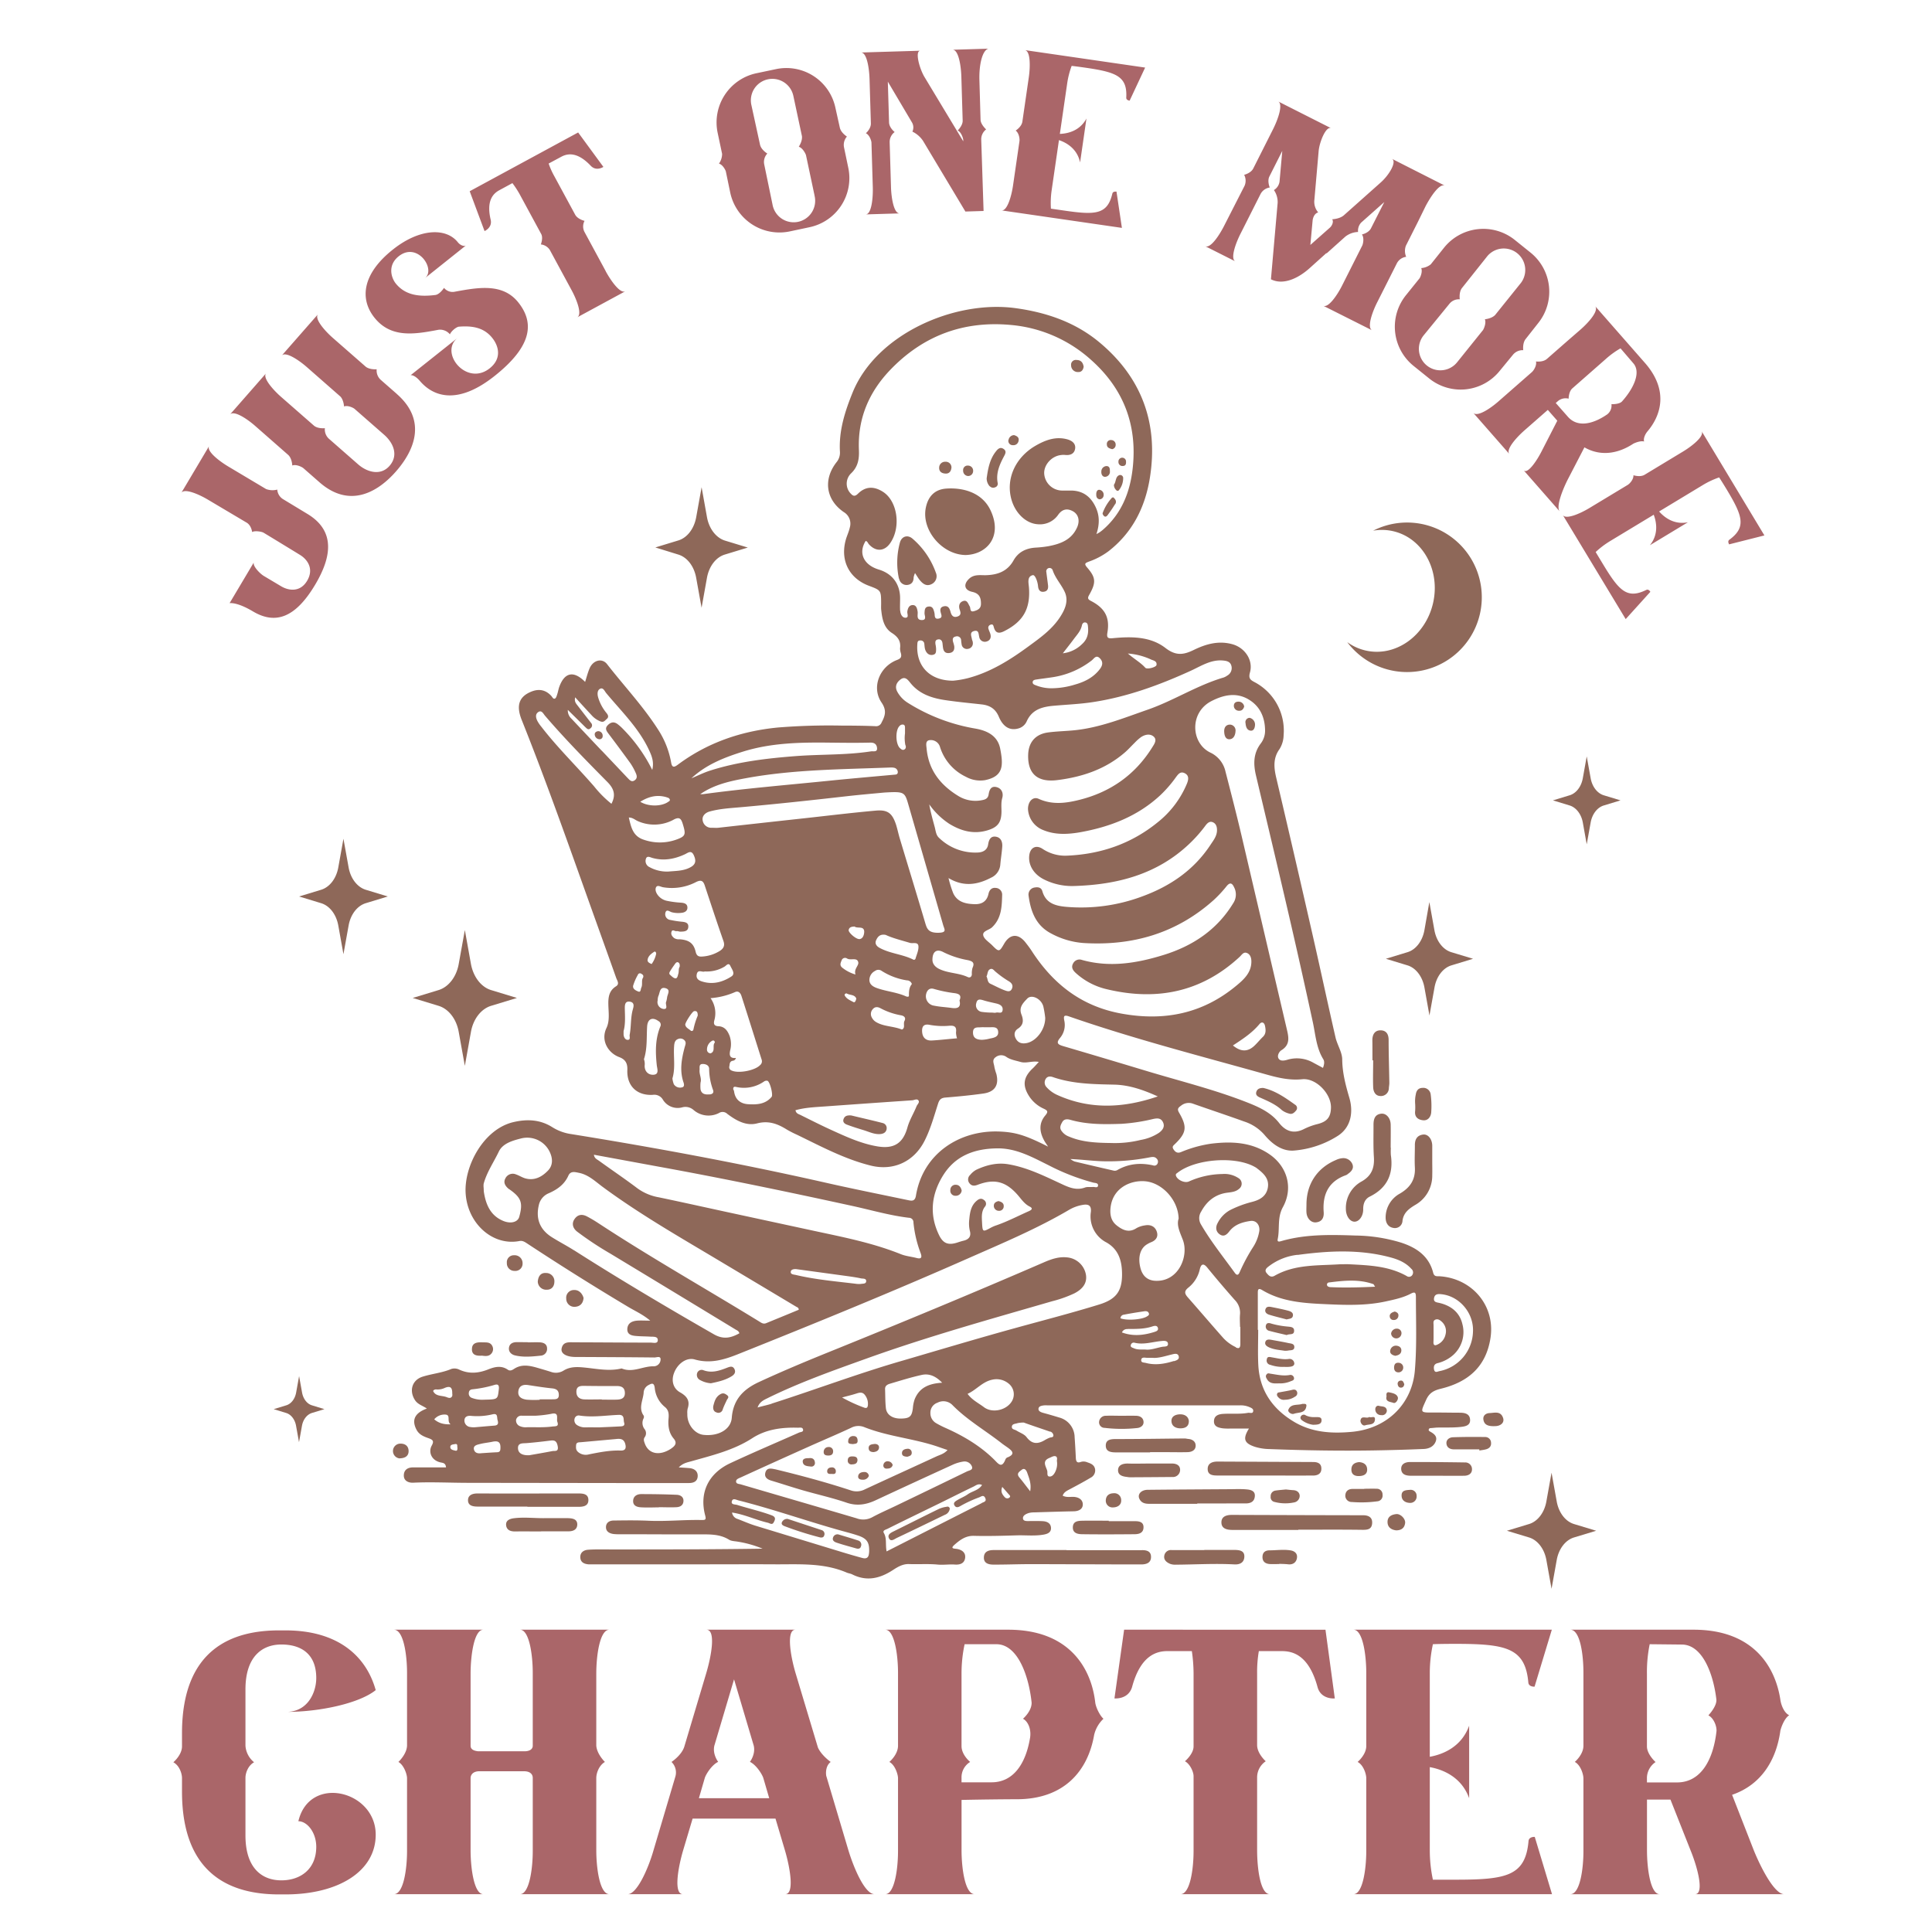 <?xml version="1.0" encoding="UTF-8"?> <svg xmlns="http://www.w3.org/2000/svg" id="Layer_1" data-name="Layer 1" viewBox="0 0 864 864"><defs><style>.cls-1{fill:#aa6669;}.cls-2{fill:#8e6859;}</style></defs><title>Book</title><path class="cls-1" d="M141,261.38c-8.9,15-17.86,18-27.87,12.05-7.31-4.35-10.46-3.69-10.46-3.69l10.79-18.14c-.38,1.76,3,5.1,4.57,6l7.72,4.6c3.25,1.93,8.45,2.82,11.59-2.46s.23-9.45-3.06-11.51c-5.88-3.61-14.37-8.78-16.41-10-.89-.53-4-1-5.11-.29,0,0-.33-2.95-2.45-4.21L93,223.46c-4.23-2.52-10.64-5.24-11.95-3l12.48-21c-1.3,2.2,4.31,6.64,8.62,9.2L119,218.71a8.29,8.29,0,0,0,5,.24,5.44,5.44,0,0,0,2.62,4.3l10.68,6.47C150.28,237.42,148.18,249.27,141,261.38Zm36.51-85.17-7.26-6.36a5.58,5.58,0,0,1-1.79-4.71s-3,.27-4.83-1.09l-14.74-12.9c-3.7-3.24-8.41-8.63-6.67-10.63L126,159c1.69-1.92,7.51,1.92,11.21,5.16l15,13.16c1.51,1.57,1.64,4.45,1.64,4.45,1.5-.57,3.71.36,4.62,1l13.32,11.66c4,3.5,6.63,9.09,2.39,13.93-4,4.55-10,2.81-14-.68l-13.1-11.48a5.58,5.58,0,0,1-1.79-4.71s-3.06.34-4.83-1.09l-14.74-12.9c-3.7-3.24-8.41-8.63-6.73-10.55l-16.15,18.43c1.75-2,7.57,1.85,11.27,5.09l14.81,13c1.71,1.63,1.78,4.71,1.78,4.71,1.71-.65,4.27.59,5,1.21l7.19,6.3c13.45,11.79,26.05,4.45,34.21-4.88S191.08,188.12,177.48,176.21Zm25.7-45.72a4.94,4.94,0,0,1-4.64-1.75s-1.9,2.94-3.88,3.18c-7,.87-13.43.25-17.78-5.24-2-2.6-3.63-8.1,1.41-12.09,8.39-6.64,16.7,5.85,11.73,9.79l18.35-14.64c-.82.65-2.62-.1-3.62-1.36-5.28-6.68-17.12-6.24-28.92,3.09C162,122.39,160.78,133.63,167.41,142c7.52,9.5,18.4,7.41,28.8,5.46a5.72,5.72,0,0,1,5,2.06c.66-1.6,3-3.35,4-3.43,5.91-.46,11.21.3,15,5.12,2.81,3.56,4.32,9.13-1.25,13.53-10.31,8.16-22.69-7-14.3-13.66L183.6,167.82c.56-.2,2.26.26,4.27,2.65,5.75,6.67,16.5,11,33.28-2.31s17.92-23.71,10.7-32.84C224.87,126.49,213.92,128.52,203.18,130.49Zm67.66-9.25-9.46-17.47a5.29,5.29,0,0,1,0-5s-3.08-.7-4.2-2.78l-9.33-17.22a34.25,34.25,0,0,1-2.52-5.63l5.58-3c2.57-1.4,7-2.61,13.25,4,2.5,2.63,5.65.5,5.65.5L258.55,59.24l-48.5,26.28,6.64,17.82s3.51-1.47,2.76-5c-2.12-8.86,1.3-11.89,3.88-13.29l5.82-3.16a42.06,42.06,0,0,1,3.26,5l9.6,17.72c1,1.83-.14,4.7-.14,4.7a5.48,5.48,0,0,1,4,2.45l9.78,18.06c2.34,4.32,4.8,10.85,2.47,12.11l21.55-11.68C277.36,131.49,273.19,125.57,270.84,121.24ZM379.35,75a22.43,22.43,0,0,1-17.28,26.6l-8.8,1.87a22.5,22.5,0,0,1-26.69-17.26l-2-9.63c-.44-1.16-1.6-3-3.05-3.41a7.67,7.67,0,0,0,1.4-4.36l-2-9.44a22.49,22.49,0,0,1,17.37-26.62L347,30.92a22.41,22.41,0,0,1,26.6,17.28l2,9c.59,2.29,3.15,3.87,3.15,3.87a5.62,5.62,0,0,0-1.3,4.83ZM364.27,87.43l-3.83-18.05c-.29-.9-1.56-3.24-3.22-3.76,0,0,1.7-2.49,1.41-4.75l-3.84-18a9.6,9.6,0,0,0-18.79,4l3.91,17.94c.59,2.29,3.24,3.86,3.24,3.86a5.45,5.45,0,0,0-1.39,4.84l3.72,18a9.61,9.61,0,1,0,18.79-4Zm65.65-53.18.59,19.67c.07,2.27-2.23,4.43-2.23,4.43,1.53.71,2.36,3.14,2.49,4.18l0,.66L413.45,34.46c-2.29-3.81-4.42-11.7-1.86-11.78l-26.58.8c2.65-.08,3.71,7,3.86,12l.59,19.68c.07,2.45-2.23,4.42-2.23,4.42,1.53.71,2.36,3.05,2.49,4.09l.6,20c.15,5-.59,12.13-3.14,12.21l15.13-.45c-2.55.07-3.7-6.8-3.85-11.72l-.6-20.15a5.53,5.53,0,0,1,2.23-4.51s-2.43-1.92-2.5-4.28c0,0-.54-18.16-.55-18.26L407.81,54.7a4.41,4.41,0,0,1,.22,4.16A12,12,0,0,1,412.79,63L431.73,94.6l8.13-.25-1.05-32A5.58,5.58,0,0,1,441,57.87s-2.43-2.2-2.49-4.28L438,35.9c-.21-7,1.3-13.39,4-14.13L426,22.25C428.61,22.17,429.77,29.24,429.92,34.25Zm30.17.29-2.88,19.85c-.34,2.35-3,4-3,4,1.47,1.08,1.86,3.62,1.7,4.74l-2.87,19.76c-.7,4.87-2.63,11.57-5.16,11.2l53.84,7.82-2.42-16.22-.1,0c-.37,0-1.51-.12-1.75.89-2.23,9.43-7.61,9.61-21.47,7.6l-6-.87a39.35,39.35,0,0,1,.32-8.18l3.27-22.47c3.55,1.18,8.22,4,9.45,10l2.85-19.66c-2.89,5.41-8.15,6.75-11.9,6.88l3.28-22.57a37.71,37.71,0,0,1,2-7.84c2.07.21,6,.78,6,.78,13.85,2,18.95,3.8,18.42,13.38-.06,1.05,1,1.3,1.43,1.36h.09l6.92-14.77-53.84-7.82C460.85,22.7,460.79,29.67,460.09,34.54Zm168.76,80.31a6.65,6.65,0,0,1-.11-5l5.32-10.56,3.46-7.06c2.34-4.43,6.29-10.39,8.66-9.19L622.44,71c2.36,1.2-1.09,7.2-5.08,10.7L601,96.26c-1.91,1.69-5.25,1.8-5.25,1.8.76,1,0,2.84-1,3.73L586,109.54l1-10.83c.14-1.52.95-3.34,2.51-3.71a7.3,7.3,0,0,1-1.71-5.64l1.89-21.62C590,63.6,593,56.2,595.31,57.35l-23.74-12c2.36,1.19,0,7.95-2.25,12.43l-8.86,17.58c-1.06,2.11-4.07,2.82-4.07,2.82a5.65,5.65,0,0,1,.2,4.87l-9.08,17.79c-2.26,4.47-6.21,10.43-8.58,9.24l13.52,6.81c-2.28-1.15,0-7.74,2.2-12.14l4.39-8.7,4.69-9.3a5.58,5.58,0,0,1,4.11-2.9s-1.22-2.84-.15-4.95l5.75-11.41-1.23,13.79A5.33,5.33,0,0,1,569.7,85a9.33,9.33,0,0,1,1.67,5.72l-3,34.18c5.49,2.77,12.19-.42,17.2-4.89l7.55-6.79.17.08,8.32-7.46a9.8,9.8,0,0,1,5.72-2.1,5.4,5.4,0,0,1,1.37-4.18l9.59-8.52.77-.67-6,11.83c-1.15,2.07-4,2.65-4,2.65,1,1.36.62,3.81.19,4.87l-9.07,18c-2.22,4.39-6.17,10.13-8.45,9l21.88,11c-2.36-1.2,0-8,2.24-12.44l4.18-8.28,4.68-9.29A5.46,5.46,0,0,1,628.85,114.85ZM639.2,169.3l-7-5.63a22.49,22.49,0,0,1-3.5-31.59l6.17-7.67c.62-1.08,1.28-3.1.72-4.52a7.67,7.67,0,0,0,4.26-1.68l6-7.52a22.5,22.5,0,0,1,31.61-3.36l7,5.63a22.42,22.42,0,0,1,3.42,31.54l-5.68,7.21c-1.41,1.9-1,4.89-1,4.89a5.59,5.59,0,0,0-4.56,2l-5.95,7.24A22.41,22.41,0,0,1,639.2,169.3Zm24.85-26.52s3-.26,4.58-1.91l11.56-14.38a9.61,9.61,0,0,0-15-12l-11.43,14.37c-1.41,1.9-.94,5-.94,5a5.39,5.39,0,0,0-4.63,2L636.64,150a9.6,9.6,0,1,0,15,12l11.56-14.38C663.69,146.86,664.7,144.39,664.05,142.78Zm33.47,85.94-16.16-18.43c1.69,1.92,5.76-3.91,8.15-8.65l6.92-13.49-4.24-4.84-10.39,9.11c-3.84,3.37-8.49,8.69-6.8,10.62l-16.16-18.43c1.75,2,7.57-1.85,11.27-5.1l7.11-6.23,7.83-6.86c.85-.75,2.27-3,1.85-4.78,0,0,3.06.47,4.91-1.15l9.25-8.11,5.76-5c3.91-3.43,8.27-8.51,6.52-10.5l22.27,25.4c10.79,12.3,7.11,23.46,1.36,30.39-1.09,1.2-2.16,3.28-1.72,4.78-1.71-.51-4.69.84-5,1.09-6.65,4.32-14.39,5.69-21.69,1.52l-7.53,14.53C698.68,219.27,695.77,226.73,697.52,228.72Zm3.65-42.34c4.18,4.77,10.9,3.53,17.57-1.06a5,5,0,0,0,1.91-4.57s3.54.17,4.78-1.29c4.77-5.32,8.68-12.77,5-17l-5.73-6.68a38.51,38.51,0,0,0-6.62,4.8L703.14,173.7c-1.63,1.44-1.64,4.59-1.64,4.59a5.34,5.34,0,0,0-4.69,1l-1.07.93Zm59.8,6.44c1.32,2.19-4.1,6.57-8.31,9.11l-17.17,10.38c-2,1.22-5,.22-5,.22.1,1.82-1.61,3.74-2.58,4.33l-17.09,10.32c-4.21,2.55-10.61,5.31-11.94,3.12l28.14,46.57,11-12.17,0-.08c-.2-.33-.87-1.25-1.81-.79-8.7,4.26-12.25.21-19.49-11.77,0,0-2.06-3.4-3.13-5.19a39.45,39.45,0,0,1,6.52-4.93l19.44-11.75c1.34,3.51,2.15,8.87-1.71,13.64l17-10.27c-6,1.2-10.39-2-12.87-4.83l19.52-11.8a37.91,37.91,0,0,1,7.32-3.43c1.16,1.74,3.22,5.14,3.22,5.14,7.24,12,9.09,17.06,1.35,22.73-.84.62-.34,1.64-.14,2l0,.08,15.81-4Z"></path><path class="cls-1" d="M141.43,750.43c0-11-7-15-15.6-15s-16.06,5.4-16.06,20.07v25.17a10.4,10.4,0,0,0,3.86,7.42c-2.78,1.54-3.86,4.94-3.86,6.95v25.78c0,14.67,7.41,20.08,16.06,20.08s15.6-5.1,15.6-15c0-6.33-4-11.43-8-11.43,4.94-21,34.59-13.74,34.59,6,0,16.68-17.14,26.72-40.31,26.72h-2.93c-20.23,0-43.39-7.72-43.39-46v-6c0-2-1.08-5.56-3.86-7.1,0,0,3.86-3.25,3.86-7.11v-5.86c0-38.3,23.16-46,43.39-46h2.93c23.17,0,36,11.27,40.31,26.71-7.26,5.87-24.86,9.73-39.69,9.73C137.72,765.41,141.43,756.76,141.43,750.43Zm131.1-21.62h-40c4.17,0,5.72,11.27,5.72,19.3v32.74c-.16,2-2.48,2.32-3.4,2.32H213.69c-1.08-.16-3.24-.47-3.24-2.48V748.58c0-8.19,1.54-19.77,5.71-19.77h-40c4.32,0,5.87,11.27,5.87,19.3v32.58c-.16,3.87-3.86,7.26-3.86,7.26,2.47,1.39,3.86,5.56,3.86,7.26v32.58c0,8-1.55,19.3-5.87,19.3h40c-4.17,0-5.71-11.58-5.71-19.76V795.21c0-1.39.93-2.93,3.55-3.09h20.69c3.09.16,3.56,2,3.56,2.94v32.73c0,8-1.55,19.3-5.72,19.3h40c-4.33,0-5.87-11.58-5.87-19.76V795.21c0-2.32,1.23-5.71,3.86-7.26,0,0-3.55-3.39-3.86-7.26V748.58C266.66,740.39,268.2,728.81,272.53,728.81ZM391.12,847.09h-40c4.17,0,2.32-11.27,0-19.3l-4.32-14.51H309.74l-4.33,14.51c-2.31,8-4.16,19.3,0,19.3h-24.7c4.17,0,9.26-11.58,11.58-19.76L302,794.59a6.55,6.55,0,0,0-1.7-6.64s4.48-2.93,5.71-6.79l9.73-32.58c2.47-8.19,4.48-19.77.16-19.77h39.84c-4.17,0-2.32,11.58.15,19.77l9.88,32.89c1.55,3.55,5.72,6.48,5.72,6.48-1.86,1.39-2.32,4-2,6.18l9.88,33.2C381.85,835.51,386.79,847.09,391.12,847.09ZM344,804.17l-2.63-9c-.46-1.54-3.08-5.87-6-7.26,0,0,2.63-3.39,1.7-7.26l-8.8-29.64-8.8,29.64c-.93,3.87,1.7,7.26,1.7,7.26-2.94,1.39-5.56,5.72-6,7.26l-2.62,9Zm149.47-35.52a14.39,14.39,0,0,0-4.17,7.26c-2.77,15.9-13.27,28.72-34.58,28.72-5.72,0-17.61.15-24.71.31v22.39c0,8.18,1.54,19.76,5.87,19.76h-40c4.17,0,5.72-11.27,5.72-19.3V795.21c0-1.54-1.24-5.87-3.87-7.26,0,0,3.87-3.24,3.87-7.26V748.11c0-8-1.55-19.3-5.72-19.3h55c27.65,0,37.22,17.6,38.92,32.58C490.1,763.71,492,767.41,493.49,768.65Zm-36,0s4-3.4,3.87-7.26c-1.24-11.89-6.18-26.09-15.76-26.09h-14.2A62.91,62.91,0,0,0,430,748.42v32.43c0,4,3.86,7.1,3.86,7.1a8.05,8.05,0,0,0-3.86,7.11v2h13.43c9.58,0,15.14-8,17.14-19.45C461.38,773.59,459.83,769.89,457.51,768.65Zm45.24-39.84-4.32,30.73s6.18.62,7.88-5.1c3.86-14.36,11.11-16.06,15.9-16.06H533a71.28,71.28,0,0,1,.77,9.73V781c0,3.4-3.86,6.64-3.86,6.64,2.32,1.24,3.86,4.79,3.86,6.64v33.51c0,8-1.54,19.3-5.87,19.3h40c-4.32,0-5.71-11.73-5.71-19.76V794.9a8.69,8.69,0,0,1,3.86-7.26s-3.86-3.39-3.86-7.25v-32a55.88,55.88,0,0,1,.77-10h10.34c4.79,0,12,1.7,15.91,16.06,1.54,5.72,7.72,5.1,7.72,5.1l-4.17-30.73Zm138,6.49c3.4-.16,9.88-.16,9.88-.16,22.86,0,31.5,1.7,32.89,17.3.16,1.69,2,1.85,2.63,1.85h.15l7.72-25.48H605.28c4.17,0,5.72,11.27,5.72,19.3v32.74c0,3.86-3.86,7.1-3.86,7.1,2.62,1.39,3.86,5.41,3.86,7.26v32.58c0,8-1.55,19.3-5.72,19.3h88.79l-7.72-25.63h-.15c-.62,0-2.47.16-2.63,1.85-1.39,15.75-10,17.3-32.89,17.3H640.8a63.36,63.36,0,0,1-1.39-13.28V790.27c6,1.08,14.21,4.48,17.6,13.9V771.74c-3.39,9.42-11.58,12.82-17.6,13.9V748.42A60.77,60.77,0,0,1,640.8,735.3Zm133.88,67.32,9.72,24.86c3.25,8,9.27,19.61,13.59,19.61H758c4.17,0,1.39-11.27-1.85-19.3l-9.11-23h-10.5v22.55c0,8.34,1.54,19.76,5.71,19.76h-40c4.33,0,5.87-11.27,5.87-19.3V812.35h0v-17c0-1.85-1.23-6-3.86-7.41,0,0,3.86-3.24,3.86-7.26V748.11c0-8.49-1.54-19.3-5.87-19.3h55.13c26.72,0,36.44,16.52,38.76,31,.31,2.62,1.7,6.17,4,7.26-2.48,1.54-4,6.64-4,7.25C794.29,787.18,787.65,798.14,774.68,802.62ZM764,767.11s4-4.17,3.55-7.26c-1.39-11.58-6.33-24.4-15.44-24.4l-14.36-.15a62.22,62.22,0,0,0-1.23,13.28V781c0,3.56,3.86,7,3.86,7a8.73,8.73,0,0,0-3.86,6.8v2.31H750c10.35,0,16.06-9.57,17.6-22.7C767.88,772.51,766.65,768.5,764,767.11Z"></path><path class="cls-2" d="M724.7,357.93l-7.5,2.29c-2.9.88-5.17,3.83-5.85,7.61l-1.76,9.76-1.75-9.76c-.68-3.78-3-6.73-5.86-7.61l-7.5-2.29,7.5-2.28c2.91-.89,5.18-3.84,5.86-7.62l1.75-9.76,1.76,9.76c.68,3.78,2.95,6.73,5.85,7.62ZM139.48,628.46c-2.18-.66-3.89-2.88-4.4-5.72l-1.32-7.34-1.32,7.34c-.51,2.84-2.22,5.06-4.4,5.72l-5.64,1.72L128,631.9c2.18.67,3.89,2.88,4.4,5.72l1.32,7.34,1.32-7.34c.51-2.84,2.22-5,4.4-5.72l5.64-1.72Zm176.68-397.2-2.4-13.37-2.41,13.37c-.93,5.17-4,9.21-8,10.43l-10.28,3.13L303.34,248c4,1.21,7.08,5.25,8,10.43l2.41,13.36,2.4-13.36c.93-5.18,4-9.22,8-10.43l10.27-3.13-10.27-3.13C320.2,240.47,317.09,236.43,316.16,231.26ZM210.59,431l-2.71-15.08L205.16,431c-1,5.83-4.55,10.39-9,11.76l-11.59,3.53,11.59,3.53c4.48,1.37,8,5.92,9,11.76l2.72,15.08,2.71-15.08c1-5.84,4.55-10.39,9-11.76l11.58-3.53-11.58-3.53C215.14,441.39,211.64,436.83,210.59,431ZM155.9,387.91l-2.31-12.81-2.3,12.81c-.9,5-3.87,8.83-7.68,10l-9.85,3,9.85,3c3.81,1.16,6.78,5,7.68,10l2.3,12.81,2.31-12.81c.89-5,3.87-8.84,7.68-10l9.84-3-9.84-3C159.77,396.74,156.79,392.87,155.9,387.91ZM696.18,671.5l-2.32-12.9-2.32,12.9c-.9,5-3.9,8.89-7.74,10.06l-9.91,3,9.91,3c3.84,1.17,6.84,5.07,7.74,10.06l2.32,12.9,2.32-12.9c.9-5,3.89-8.89,7.73-10.06l9.91-3-9.91-3C700.07,680.39,697.08,676.49,696.18,671.5ZM641.48,416l-2.27-12.59L637,416c-.88,4.87-3.8,8.68-7.55,9.82l-9.68,2.95,9.68,2.95c3.75,1.14,6.67,5,7.55,9.82l2.26,12.59,2.27-12.59c.88-4.87,3.8-8.68,7.55-9.82l9.67-2.95L649,425.81C645.28,424.67,642.36,420.86,641.48,416ZM661.8,274.67a33.42,33.42,0,0,0-47.74-37.34,22.36,22.36,0,0,1,9,.23c13.24,3.08,21.21,17.51,17.79,32.24S623.87,294,610.63,290.89a22.42,22.42,0,0,1-8.14-3.73,33.42,33.42,0,0,0,59.31-12.49Z"></path><path class="cls-2" d="M454.75,686.62c4-.12,8,.38,12-.34,1.66-.3,3.35-.92,3.26-3s-1.73-2.89-3.65-3-3.92-.07-5.88-.06c-1.2,0-2.86.18-3-1.15s1.37-2.06,2.63-2.45a8.61,8.61,0,0,1,2.27-.27c5.89-.18,11.77-.37,17.66-.49,2.23,0,4.24-.88,4.19-3.16s-2.22-3.31-4.47-3.3c-1.5,0-3,.27-4.52-.53.53-1.56,1.8-2.14,3.05-2.81,3.18-1.69,6.36-3.37,9.44-5.22a3.62,3.62,0,0,0,2-3.8c-.33-1.91-1.84-2.55-3.44-3.07a4.27,4.27,0,0,0-2.88-.21c-1.92.74-2.23-.36-2.3-1.91-.14-3-.31-6.09-.53-9.13a9.25,9.25,0,0,0-7-8.83q-3.42-1.06-6.89-2c-1.11-.3-2.38-.75-2.27-1.92s1.51-1.38,2.62-1.49a11.42,11.42,0,0,1,1.31,0q43.08,0,86.17,0a9.78,9.78,0,0,1,3.84.62c.89.38,2.14.74,2.09,1.81-.07,1.52-1.48.77-2.33.92-3.68.66-7.41.24-11.11.46-2.16.13-4.06.83-4.12,3.27s2,2.9,3.87,3.19a25.25,25.25,0,0,0,3.59.1h8.19c-2.84,4.59-2.19,6.57,2.69,8.18a23.24,23.24,0,0,0,6.42,1c15.71.6,31.43.86,47.15.6q10.95-.18,21.9-.64c2.39-.1,4.59-1.12,5.42-3.54.74-2.18-.93-3.33-2.6-4.26-.41-.24-.74-.48-.55-1s.62-.53,1.07-.55c1-.06,1.93-.21,2.9-.23,3.38-.08,6.79.1,10.13-.26,1.9-.21,4.6-.49,4.35-3.38-.22-2.59-2.45-3-4.66-3-3.82,0-7.64-.1-11.46-.07-6.38,0-6.15.18-3.56-5.59,1.41-3.16,3.4-4.28,6.68-5.08,12.24-3,20.21-9.91,22.15-22.79,2.15-14.31-8.17-26.5-22.72-27.48-1.23-.09-2.44.33-2.94-1.64-1.91-7.44-7.47-11.17-14.32-13.41a72.45,72.45,0,0,0-20.29-3.17c-11.12-.38-22.27-.67-33.16,2.44-.76.21-2.07.7-1.74-.86,1-4.71-.29-9.57,2.32-14.29,4.7-8.53,2-18.11-6-23.62s-17-5.86-26.1-4.75a55.34,55.34,0,0,0-13.51,3.77c-1.51.6-2.46.06-3.29-1.2s-.12-1.68.65-2.44c5.16-5,5.52-7.65,1.82-14-.87-1.5-.56-2.11.82-3.08a5.44,5.44,0,0,1,5.43-.92c7.6,2.68,15.26,5.21,22.84,7.95a20.28,20.28,0,0,1,9.12,6c3.35,4,7.8,7.4,13.13,7a43.08,43.08,0,0,0,19.52-6.5c6.16-3.87,7.1-10.84,5.31-17-1.67-5.71-3.13-11.15-3.21-17.15,0-3.33-2.22-6.57-3-9.95-3.52-15.37-6.81-30.79-10.32-46.17q-8-35.17-16.27-70.3c-1-4.4-1.31-8.53,1.54-12.46a12.16,12.16,0,0,0,1.84-6.2,24.5,24.5,0,0,0-13-23.76c-1.89-1-2.79-1.68-2.05-4.33,1.53-5.5-2.25-11-7.73-12.58-6.19-1.77-11.93-.15-17.36,2.5-4.58,2.23-8,2.77-12.69-.85-6.72-5.2-15.25-5.18-23.51-4.39-2.23.22-2.87-.15-2.46-2.54,1.14-6.67-1.05-10.84-7.3-14.09-1.43-.74-1.69-1.24-.87-2.68,3.15-5.55,3.07-7.74-.93-12.34-1.52-1.76-.64-2,.77-2.58a33,33,0,0,0,8.66-4.53c10.89-8.39,16.59-19.86,18.68-33.08,3.86-24.37-3.76-44.85-22.72-60.58-10.68-8.85-23.47-13.26-37.29-15.16-27.31-3.76-62.39,11.55-73,37.85-3.42,8.46-6.14,17-5.62,26.26a6.66,6.66,0,0,1-1.53,4.78c-6.07,7.78-4.73,16.85,3.29,22.32a6,6,0,0,1,2.68,6.8c-.35,1.59-1,3.1-1.54,4.65-3.1,9.53.85,18,10,21.46C394,264,394,264,394.05,269.77c0,.88-.05,1.76,0,2.62.41,4.09,1.08,8.29,4.79,10.66,2.72,1.75,4.07,3.65,3.68,6.84a6.93,6.93,0,0,0,.37,2.25c.37,1.57.06,2.33-1.73,3-7.85,3-11.52,12.26-6.95,19,2.41,3.53,1.66,5.92.05,8.92a2.59,2.59,0,0,1-2.76,1.69c-5-.22-10-.25-15-.26a286,286,0,0,0-28.69.86c-16.33,1.6-31.42,6.73-44.69,16.63-1.6,1.19-2.6,1.45-3-1.08a39.67,39.67,0,0,0-5.9-14.76c-6.67-10.4-15.17-19.4-22.73-29.12-2.23-2.87-6.24-1.82-7.82,1.86-.82,1.91-1.34,4-2,6.07-5.12-5.19-9.23-4.28-11.58,2.28-.36,1-.52,2.11-.86,3.14-.24.71-.47,1.69-1,2-.82.42-1.22-.65-1.7-1.17-2.54-2.74-5.54-3.27-8.93-1.9-5.43,2.2-6.9,6.13-4.3,12.64,11.37,28.44,21.5,57.34,31.81,86.16,3.49,9.75,7,19.48,10.46,29.24.41,1.19,1.65,2.68-.12,3.77-3.17,2-3.47,5-3.39,8.28.09,3.48.66,7.18-.85,10.35-2.66,5.59.75,11.15,5.7,13,2.68,1,3.77,2.68,3.64,5.73-.3,7.15,4.28,11.56,11.39,11.15a4.44,4.44,0,0,1,4.54,2.21,7.73,7.73,0,0,0,8.57,3.39,5.48,5.48,0,0,1,5.11,1.17,10.22,10.22,0,0,0,11.37,1.36,3,3,0,0,1,3.72.38c3.93,2.95,8.4,5.53,13.31,4.26,5.21-1.36,9.23.2,13.36,2.78a48.51,48.51,0,0,0,4.66,2.37c10.69,5.19,21.2,10.84,32.84,13.72,10.17,2.52,19.37-1.79,24.07-11.12,2.66-5.26,4.21-10.94,6-16.52.59-1.87,1.35-2.63,3.32-2.79,5.65-.46,11.29-1,16.9-1.79,5.19-.71,7.12-3.77,5.87-8.77a23.09,23.09,0,0,1-.89-3.14c-.15-1.49-1.28-3.13.66-4.43a4,4,0,0,1,4.85.06c1.87,1.2,4,1.51,6.13,2.13,2.64.78,5.21-.57,8.24,0-1.2,1.28-2,2.26-3,3.15-3.9,3.81-4.36,7.38-1.46,12a15.25,15.25,0,0,0,6.55,5.73c1.89.87,2.22,1.38.78,3.09-3,3.56-2.56,7.44-.43,11.28.42.76.94,1.47,1.69,2.63-10.13-5.11-14.52-6.46-21.88-6.75-17.69-.67-34.11,9.82-37.21,28.7-.45,2.72-2.05,2.3-3.77,1.94-12.57-2.63-25.16-5.14-37.68-8-37.31-8.41-74.89-15.4-112.64-21.48a21.64,21.64,0,0,1-8.45-3.05c-5.38-3.43-11.21-3.79-17.5-2.31-13.3,3.15-21.94,19.53-21.35,31.5.7,13.85,12.15,24,24.09,21.67,1.43-.27,2.46.46,3.58,1.2q22,14.48,44.61,28c3.26,2,6.82,3.49,10.28,6.41-2.45,0-4.17-.12-5.87,0-2.22.19-4.19,1.08-4.36,3.6s1.75,3.06,3.71,3.24c2.16.2,4.35.18,6.52.31,1.35.08,3.41-.2,3.39,1.56s-2,1.11-3.22,1.11c-11.35,0-22.7-.11-34.05-.13-2.35,0-5.15-.47-5.75,2.82-.4,2.19,2.06,3.64,5.88,3.73l.65,0c11.68.06,23.36.1,35,.23,1,0,2.86-.87,2.73,1a3.08,3.08,0,0,1-3,2.95c-4.8-.14-9.37,3-14.29,1a.62.62,0,0,0-.33,0c-5.31,1.24-10.57.16-15.84-.39-3.39-.35-6.74-.63-9.84,1.25a6.49,6.49,0,0,1-5.64.66c-2.07-.67-4.17-1.27-6.26-1.88-3.52-1-7-1.7-10.38.55-.83.55-1.76,1-2.73.33-2.89-2-5.85-1.3-8.75-.14-4.34,1.73-8.59,2.14-13,.09a4.82,4.82,0,0,0-3.5-.29c-4.15,1.76-8.65,2.13-12.87,3.46-4.81,1.53-6.1,6.44-3.34,10.57,1.25,1.86,3.4,2.39,5.25,3.68-5.47,2-6.89,5.16-4.62,9.48,1.19,2.27,3.35,3.07,5.48,3.82,1.88.67,2.41,1.31,1.32,3.27-1.56,2.8-.23,6.66,4.06,7.54,1.05.22,2.18.3,2.33,2.21-5,0-9.88,0-14.77,0-2.38,0-4.11,1.12-4.1,3.65s2.33,3.28,4.19,3.19c8.26-.39,16.51.06,24.76.06l67.44.09q15.57,0,31.12,0c2.12,0,3.79-.75,3.91-3s-1.48-3.48-3.73-3.67c-1.37-.12-2.75-.2-4.73-.33,1.89-1.94,3.77-2.2,5.51-2.7,9.41-2.68,18.94-4.92,27.35-10.35,6.18-4,13.22-4.9,20.44-4.69.83,0,2-.32,2.27.74.29,1.25-1.08,1.12-1.79,1.44-10.26,4.57-20.61,8.94-30.78,13.7-9.84,4.61-13.89,13.27-11.18,23.4.51,1.88,0,2-1.5,2-7.92-.18-15.83.69-23.76.33-5.22-.24-10.46-.17-15.68-.1-1.93,0-3.54,1-3.43,3.17.1,1.9,1.74,2.65,3.46,2.87a28.6,28.6,0,0,0,3.59.09c11.58,0,23.15.1,34.73.06,4.59,0,9.12-.18,13.27,2.39,1.05.65,2.52.63,3.81.86a49,49,0,0,1,11.16,3.14c-22.63.35-45.23.35-67.82.35-3.39,0-6.78-.1-10.15.13-2,.13-3.67,1.21-3.53,3.53.13,2.12,1.76,2.84,3.66,3,.54,0,1.09,0,1.63,0q24,0,48,0c11.56,0,23.12-.07,34.68,0,10.59,0,21.13-.62,31.16,3.69.8.34,1.72.42,2.48.81,6.47,3.25,12.34,1.85,18.13-1.91,2.13-1.39,4.44-2.81,7.24-2.71,4.25.16,8.51-.18,12.77.22,2.58.25,5.23-.19,7.82,0,2.29.14,4.1-.55,4.49-2.76.43-2.45-1.23-3.78-3.56-4.22-1.06-.2-3.26,0-1.29-1.76,2.47-2.19,5.09-4.24,8.93-4.1C442.08,687,448.42,686.81,454.75,686.62ZM641.32,580.48c.35-1.9,1.88-1.85,3.35-1.69,8,.86,14.39,8.35,14.06,16.6a18.53,18.53,0,0,1-15.05,17.8c-.84.17-2,.91-2.36-.69-.25-1.26-.06-2.42,1.44-2.86a16.57,16.57,0,0,0,7.15-3.7A13.75,13.75,0,0,0,654,592.19c-1.22-5.28-5.06-8.25-10.2-9.49C642.4,582.38,641,582.36,641.32,580.48ZM641.1,596h0c0-1.08,0-2.17,0-3.25s-.35-2.12.82-2.6,2.17.3,2.92,1a5.68,5.68,0,0,1,1.6,5.67,6.39,6.39,0,0,1-3.82,4.57c-1.14.53-1.59,0-1.58-1.12C641.12,598.79,641.1,597.37,641.1,596ZM193.78,622.24c-.27-.5.75-1,1.41-.87a7.45,7.45,0,0,0,3.78-.72c2.79-1.13,3.31.29,3.28,2.6a2.73,2.73,0,0,1,0,1c-.54,1.32-1.69.89-2.49.57C197.73,624,195,624.59,193.78,622.24Zm.41,12.49a6,6,0,0,1,4.93-2.13c2.66.12.5,3,2.4,4.37C198.34,637.06,196.16,636.41,194.19,634.73Zm9.39,14c-.88-.23-2.15-.38-2.2-1.56s1.18-1.18,2-1.35c1.5-.34,1,1,1.17,1.44C204.63,648.24,204.51,649,203.58,648.72Zm6.09-25.88c.07-1.07.77-1.49,1.74-1.56a53.56,53.56,0,0,0,9.21-1.8c1-.28,2.8-1.07,2.46,1.78-.55,4.52-.27,4.55-6.62,4.68a13,13,0,0,1-5.41-.79A2.06,2.06,0,0,1,209.67,622.84Zm.43,15.29a2.91,2.91,0,0,1-2.4-3.07c.14-1.71,1.59-2,2.91-1.89a29,29,0,0,0,9.7-.7c2.43-.55,1.85,1.35,2.2,2.56.4,1.36.37,2.37-1.4,2.5-2.81.22-5.61.47-8.75.74A8.84,8.84,0,0,1,210.1,638.13Zm13.67,9.92c-.07.92-.45,1.34-1.4,1.39-2.38.1-4.76.28-7.14.43-1.54.22-3-.13-3.3-1.79s1.46-2,2.62-2.29c1.77-.47,3.63-.63,5.42-1C223,644.11,224,645,223.77,648.05Zm7-13a2.36,2.36,0,0,1,2.64-1.94h6a52.46,52.46,0,0,0,7.05-.83c3.82-.93,2.28,2.12,2.78,3.53.83,2.31-.84,1.94-2.34,2.14-3.79.5-7.58.23-11.37.31a6.26,6.26,0,0,1-2.87-.42A2.73,2.73,0,0,1,230.78,635.09ZM247,648.94c-3.73.72-7.47,1.35-10.3,1.85-3.21.13-5-.94-5.05-3.16-.07-2.46,2.14-2.12,3.88-2.26,3.57-.28,7.13-.7,10.68-1.14,2-.25,2.78.35,3.2,2.52C249.9,649.4,248.13,648.72,247,648.94Zm-.1-23.16c-1.85.05-3.69,0-5.54,0V626a42.39,42.39,0,0,1-5.86-.06c-1.94-.28-3.94-1.07-3.71-3.6s2-3.3,4.42-2.93c3.54.55,7.08,1.11,10.63,1.47,2,.19,3.07.93,3.07,3S248.26,625.74,246.89,625.78Zm14.68-6c4.76.06,9.52.1,14.27.06,2.22,0,3.58.77,3.6,3.14s-1.65,2.86-3.5,2.94c-2.27.09-4.55,0-6.82,0v-.1c-2.6,0-5.2.08-7.8,0-2.06-.08-3.52-1.07-3.56-3.33C257.71,619.8,259.6,619.75,261.57,619.77Zm-4.64,14.76a1.86,1.86,0,0,1,2.22-1.5c5.87.91,11.7-.08,17.53-.3,2.79-.11,2,2.19,2.42,3.43.57,1.81-1.15,1.68-2.3,1.75-2.82.16-5.63.26-8.93.41-1.69,0-3.88-.06-6.05,0a6.54,6.54,0,0,1-3.73-1A2.58,2.58,0,0,1,256.93,634.53Zm20.66,14.16c-4.84-.18-9.53.77-14.23,1.7a5.28,5.28,0,0,1-4.89-1.09c-1-.9-.92-1.9-.85-3,.09-1.41,1.22-1.27,2.19-1.35l15.61-1.41c1.86-.22,3.51-.15,4.16,2.09C280.12,647.52,279.78,648.77,277.59,648.69Zm173.86,21a1.49,1.49,0,0,1-2.06-.08c-1.1-1.19-2.08-2.46-1.17-4.67l2.77,3.18C451.39,668.58,452.14,669.11,451.45,669.69Zm-.84-18a1.84,1.84,0,0,0-.95.87c-1.69,4.42-3.28,1.94-5.17.08-6.22-6.1-13.61-10.47-21.5-14a42.42,42.42,0,0,1-4.36-2.21,5.1,5.1,0,0,1-2.56-4.57,4.67,4.67,0,0,1,3.14-4.56,5.67,5.67,0,0,1,6.68,1c6.58,6.72,14.74,11.38,22.06,17.13.86.67,1.77,1.27,2.66,1.9C452.67,648.81,454.17,650.26,450.61,651.74Zm-41.52-26.09a15.52,15.52,0,0,0-.86,4.12c-.45,3.73-1.4,4.57-5.23,4.66s-6.5-1.65-6.84-4.67c-.31-2.81-.25-5.65-.36-8.48-.06-1.55,1.09-2.12,2.23-2.45,4.7-1.39,9.39-2.87,14.17-3.92,3.23-.7,6.16.42,9.13,3.49C415.36,618.72,411.21,620.55,409.09,625.65Zm23.63-2.29c3.9-1.74,6.57-5.38,10.95-6.3a8.47,8.47,0,0,1,7.35,1.69,6.11,6.11,0,0,1,1.5,7.91c-2.43,4.1-8.82,5.51-12.55,2.64C437.58,627.45,434.75,626.12,432.72,623.36Zm28,43.62c-1.94-2.49-3.34-4.4-4.86-6.21s.05-2.6,1-3.39c1.22-1,2,0,2.44,1.08C460.19,661,461.33,663.43,460.69,667Zm11.2-15.75c1.32.4.54,1.9.77,2.49a8.07,8.07,0,0,1-.64,4.21c-.55,1.27-1.47,2.54-2.77,2.42s-.68-1.75-1-2.7c-.63-2-2.31-4.21.92-5.58C470.08,651.7,471.14,651,471.89,651.23Zm-2.3-11a2,2,0,0,1,1.45,1.64c.07,1.08-1,.86-1.64,1.11a15.21,15.21,0,0,0-2.29,1.13c-3.06,1.8-5.63,1.82-8.05-1.35-1-1.37-3-2-4.59-3-.8-.48-2.14-.46-2-1.75s1.61-1.19,2.56-1.54a13.87,13.87,0,0,1,2.75-.26C461.23,637.42,465.42,638.8,469.59,640.25Zm31.46-50.72a1.65,1.65,0,0,1,1.37-1.51c3.07-.6,6.17-1.1,9.27-1.55.71-.11,1.63-.08,2,.79s-.28,1.19-.85,1.54C510.57,590.19,503.73,590.64,501.05,589.53Zm3.22,4.85c3.69,0,7.37.07,11-1.12.83-.28,2.16-.63,2.51.65s-.9,1.59-1.81,1.88c-4.71,1.45-9.41,1.94-14.28.14A2.46,2.46,0,0,1,504.27,594.38Zm1.38,7.32a1.33,1.33,0,0,1,1.66-1.17c4.05,1,7.91-.35,11.85-.74,1.16-.12,2.87-.3,3.1,1,.3,1.69-1.52,1.38-2.59,1.58-2.64.5-5.21,1.55-7.66,1.19-1.94,0-3.57.14-5.1-.61C506.33,602.66,505.58,602.43,505.65,601.7Zm19.28,7c-4.07,1.28-8.21,2-12.48.89-.92-.25-2.28-.07-2.13-1.38s1.42-1,2.39-.94c.65,0,1.31,0,2.5,0,2.65.29,5.65-.72,8.68-1.46,1.23-.3,2.64-.73,3.15.6C527.64,608,526,608.42,524.93,608.74Zm27.69-6.19a18.06,18.06,0,0,1-5.52-4c-5.33-6-10.58-12.18-15.91-18.22-1.46-1.66-1.81-2.8.26-4.44a14.5,14.5,0,0,0,5.07-8.17c.52-2.19,1.52-3,3.37-.7,4,4.9,8.08,9.7,12.26,14.42a8.16,8.16,0,0,1,2.35,6.48c-.17,1.84,0,3.7,0,5.55h.15c0,2.62,0,5.23,0,7.84C554.64,602.86,554,603.25,552.62,602.55ZM633.2,580c0,11,.46,22-.48,33-1.23,14.3-11.81,25.82-28.2,27.33-9,.83-17.84.3-25.87-4.52-9.6-5.76-15.36-14-15.93-25.4-.26-5.22-.05-10.46-.05-15.69h-.17V578.37c0-1.35,0-2.61,1.94-1.45,9,5.43,19.26,5.91,29.34,6.35,8.67.39,17.4.61,26-1.28,3.84-.84,7.68-1.64,11.17-3.47C632.88,577.51,633.19,578.19,633.2,580Zm-39.78-5.5c0-.66.54-1,1.07-1,6.61-.83,13.21-1.54,19.69.78.16.06.24.34.77,1.15-7,.31-13.58.49-20.14.18C594.21,575.52,593.44,575.31,593.42,574.45Zm-13.13-13.29c13.88-1.88,27.8-2.6,41.54,1.1,3.49.93,6.81,2.31,9.32,5.11a2.07,2.07,0,0,1,.51,2.64,1.73,1.73,0,0,1-2.56.6c-8-4.51-16.82-4.81-25.62-5.27-1.41-.07-2.82,0-4.23,0-9.93.66-20.1-.07-29.21,5.12-1.75,1-2.7-.12-3.6-1.18-1.12-1.34,0-2.31.93-3A25.72,25.72,0,0,1,580.29,561.16ZM526.68,524.4c8-6.17,25.72-7.49,34.45-2.56a6.54,6.54,0,0,1,.84.52c2.91,2.24,5.76,4.6,5,8.84-.71,3.86-3.69,5.45-7.11,6.31a48,48,0,0,0-9.76,3.65,13.5,13.5,0,0,0-5.57,5.81c-.89,1.59-1,3.65.88,5s3.24.14,4.37-1.32c2.39-3.08,5.82-4.11,9.41-4.63,2.48-.36,4.23,1.63,4,4.36a18.63,18.63,0,0,1-2.94,7.54,81.84,81.84,0,0,0-5.83,10.93c-.61,1.47-1.31,1.65-2.26.31C547,562,541.43,555.1,537,547.43a5.38,5.38,0,0,1,.17-5.6c2.52-4.66,6.27-7.74,11.69-8.45,1.84-.24,3.71-.38,5.2-1.68a2.88,2.88,0,0,0-.27-4.88,11.33,11.33,0,0,0-7.17-1.79,37.77,37.77,0,0,0-14.89,3.31c-1.86.88-5.08-.58-5.79-2.42C525.58,525,526.2,524.78,526.68,524.4Zm.41,20.57c-1,3,.57,6.09,1.88,9.5,2.72,7.09-1.73,18.46-11.81,18.32-3.78,0-6.23-2-7.18-5.86-1.18-4.73-.05-8.69,3-10.48a11.46,11.46,0,0,1,1.74-.9c2.31-.88,3.4-2.57,2.56-4.88s-2.91-3.14-5.33-2.66a10.48,10.48,0,0,0-3.7,1.22c-3.41,2.25-6.27.84-8.91-1.26s-3.07-5.15-2.65-8.28c1.15-8.53,8.93-11.94,15.34-11.43C519.69,528.88,526.91,536.61,527.09,545Zm-34-25.65a96.94,96.94,0,0,0,21.09-1.75c1.13-.21,2.16-.37,3,.49a1.91,1.91,0,0,1,.43,2.39,1.53,1.53,0,0,1-1.95.71c-5.61-1.25-11-.8-16.05,2.14a2.36,2.36,0,0,1-1.57.21q-8.75-2-17.47-4.08a7.64,7.64,0,0,1-1.87-1.1C483.61,518.52,488.35,519.17,493.11,519.32ZM478,508.26a6.94,6.94,0,0,1-3.47-2.81c-.78-1.33-.09-2.57.54-3.69.79-1.39,2.21-1.33,3.49-1,7.55,2.19,15.27,2.08,23,1.82a82.4,82.4,0,0,0,14.16-2.17c1.92-.4,3.5-.46,4.41,1.53s-.27,3.51-1.84,4.66a21.27,21.27,0,0,1-8.15,3.18,47.94,47.94,0,0,1-13.21,1.38C489.79,511.08,483.73,510.72,478,508.26Zm111.36-5.61a29.27,29.27,0,0,0-6.12,2.21c-4.42,2.29-8.14,1.26-11.21-2.66-3.79-4.84-9.23-7.22-14.71-9.36-14.52-5.67-29.66-9.39-44.56-13.89q-18.6-5.62-37.26-11.11c-2.27-.67-3.43-1.31-1.41-3.71a9,9,0,0,0,1.87-7.69c-.36-1.9-.25-2.71,2.06-1.91,29,10.07,58.8,17.7,88.36,26,5.27,1.48,10.38,2.68,16,2.11,6.14-.62,12.92,6.44,12.84,12.62C595.15,499.52,593.55,501.55,589.36,502.65Zm-38-35.11c4.28-2.8,8.54-5.56,11.84-9.52,1.07-1.3,2.19-.82,2.52.79s.57,3.43-.94,4.87c-1.33,1.27-2.48,2.73-3.83,4C558,470.47,554.85,470.43,551.38,467.54Zm6.87-154.83c5.2,3,7.46,8,7.52,14a9.39,9.39,0,0,1-1.94,5.79c-3.35,4.43-3.33,9.22-2.13,14.3,4.94,20.86,9.91,41.71,14.74,62.59q5.53,23.88,10.7,47.82c1.21,5.62,1.53,11.43,4.68,16.52.6,1,.41,2.33-.16,3.84-1.59-.86-2.92-1.56-4.24-2.28a14.82,14.82,0,0,0-11.69-1.36c-1.46.43-3.11.7-3.91-.52s.22-3.1,1.22-3.72c4.19-2.56,3.22-6.12,2.37-9.77q-10.1-43.14-20.18-86.28c-2.25-9.54-4.69-19-7.15-28.52a12.3,12.3,0,0,0-6.65-8.5c-8.78-4.08-9.67-17.88.3-23.06C547.12,310.77,552.75,309.53,558.25,312.71Zm-43.54-17.79c1,.46,2.81.64,2.5,2.48-.17,1-4.2,2.07-5,1.23-2.09-2.34-4.88-3.84-7.79-6.37A29.78,29.78,0,0,1,514.71,294.92Zm-26.39.35c.95-.73,1.86-2.55,3.52-.92s1.21,3.29.13,4.75c-2.76,3.73-6.72,5.77-11.08,7a36.16,36.16,0,0,1-10.23,1.69,18.58,18.58,0,0,1-7-1.16c-.73-.32-1.9-.52-1.83-1.57s1.19-1.1,2-1.23c2.25-.34,4.5-.61,6.75-.95A37.71,37.71,0,0,0,488.32,295.27Zm-69.92-6.92c-.13-1-.29-2.1,1-2.38s2,.53,2.12,1.82c.07.65.13,1.31.23,1.95.26,1.65,1.11,2.55,2.91,2.28s2.28-1.48,2.1-3.07a16.24,16.24,0,0,0-.51-1.87c-.28-1.15-.3-2.17,1.24-2.45a1.82,1.82,0,0,1,2.35,1.62,18,18,0,0,0,.29,2.25,2.36,2.36,0,0,0,2.84,1.66,2.47,2.47,0,0,0,2.09-2.84c0-.53-.32-1-.41-1.57-.22-1.32-1.09-3,.94-3.54,2.21-.61,2,1.25,2.34,2.59a2.53,2.53,0,0,0,3.14,2.13c1.73-.42,2.37-1.81,1.79-3.58-.23-.72-.59-1.41-.79-2.14a1.39,1.39,0,0,1,.93-1.83c1.11-.43,1.25.38,1.47,1.15.77,2.75,2.36,2.89,4.71,1.69,8.45-4.29,11.68-10,11-19.41-.14-2-1-5,1.73-5.6,1-.22,2.14,2.82,2.32,4.86.13,1.5.73,2.85,2.65,2.55,1.66-.25,2-1.48,1.82-2.93-.23-1.94-.51-3.86-.74-5.79a1.52,1.52,0,0,1,1-1.84,1.48,1.48,0,0,1,1.84,1c1.22,3.66,4,6.49,5.48,9.9,1.7,4-.1,7.87-2.42,11.34-3.66,5.45-9,9.18-14.13,12.94-8.2,6-16.76,11.34-26.73,14a43.19,43.19,0,0,1-6.75,1.17c-10.52,0-16.62-6.61-16-16.21.06-.91.05-1.81,1.34-1.78a1.61,1.61,0,0,1,1.79,1.52c.16,1.39.12,2.74,1.18,4a2.62,2.62,0,0,0,2.92.82c1.24-.32,1.13-1.49,1.17-2.43A11.87,11.87,0,0,0,418.4,288.35Zm68.15-8.25c.37,3.06-.18,5.75-2.63,7.94a14.56,14.56,0,0,1-8.6,4.12c1.64-2.12,3.32-4.22,4.91-6.37,1.4-1.9,3.1-3.62,3.62-6.08.15-.72.6-1.48,1.56-1.34S486.45,279.35,486.55,280.1Zm-84-7c-.1-1.85,0-3.71,0-5.57,0-6.3-3.44-11-9.53-12.82-6.79-2.06-9.26-7.43-5.86-12.8.86.2,1,1.06,1.54,1.6,3.06,3.29,6.82,3.09,9.37-.54,5.06-7.21,3.32-19.1-3.39-23.16-4-2.45-7.66-2.3-11,1-1.59,1.56-2.4.79-3.39-.27a6.39,6.39,0,0,1,.38-8.89c3.11-3,3.63-6.47,3.46-10.4-.61-14.08,4.52-26,14.17-36C413,150,431,143.41,451.91,145.31a61.56,61.56,0,0,1,35.95,15.57c14.55,12.89,20.8,29.09,18.7,48.39-1.16,10.67-4.86,20.23-13.19,27.52-.48.42-1,.82-1.53,1.2-.34.24-.73.42-1.52.88,1.45-4.4,1.48-8.34-.42-12.26-2.19-4.55-5.59-7.09-10.67-7.23-1.42,0-2.84.05-4.26,0a8.1,8.1,0,0,1-8-7.58c-.19-3.87,3.25-7.76,7.35-8.28a8,8,0,0,1,1.95-.07c2.24.26,4.13-.44,4.52-2.72s-1.28-3.61-3.34-4.21c-5.23-1.5-9.93.26-14.33,2.8-8.89,5.13-13.41,14.63-10.82,24,1.72,6.18,6.54,10.83,11.87,11.13a9.93,9.93,0,0,0,9.07-4.26c1.8-2.51,4-2.95,6.52-1.58s3.22,4.15,2,7.07c-2.46,5.73-7.49,7.57-13,8.6a51.43,51.43,0,0,1-5.83.63c-4.19.31-7.58,2-9.68,5.73-2.82,5-7.28,6.48-12.61,6.6-2.45,0-5.06-.41-7.16,1.5-2.73,2.48-2.3,5.15,1.29,5.94,3.19.7,3.94,2.56,3.92,5.36,0,2.1-1.4,2.78-3.05,3.26-2.09.63-1.47-1.33-2-2.17-.72-1.17-1.1-3-3-2.3-1.7.6-2,2.21-1.47,3.8.51,1.43.69,2.55-1.07,3.11s-2.59-.51-3-2.05-1.05-3-3.06-2.53-1.56,2.07-1.15,3.44c.36,1.19.17,1.8-1.18,2.05s-1.66-.5-1.71-1.62a6.71,6.71,0,0,0-.28-1.6c-.33-1.21-.79-2.32-2.37-2.19-1.87.15-1.8,1.6-1.9,2.89a5.31,5.31,0,0,0,.19,1.3c.17,1,.11,1.77-1.14,1.85-1.08.06-2-.22-2.13-1.48-.07-.76.1-1.55,0-2.29-.24-1.4-.58-3.06-2.4-2.91-1.42.12-2,1.43-2.2,2.85-.17,1,.89,2.82-.9,2.8C403.41,276.22,402.66,274.56,402.58,273.06ZM398,343.24a6.68,6.68,0,0,1,1.95.13,2,2,0,0,1,1.55,1.89c0,1.22-1,1.13-1.89,1.21-9.6.88-19.21,1.71-28.8,2.68-18.8,1.91-37.64,3.45-56.37,6a10.93,10.93,0,0,1-1.28,0c6.3-4.35,13.49-5.88,20.75-7.2C355.05,344.1,376.53,344.07,398,343.24Zm7-9.9c.21.8.1,1.6-.76,1.93-.67.26-1.2-.2-1.72-.65-2.05-1.78-2.21-8.21-.19-10a1.72,1.72,0,0,1,1.78-.53c.59.24.6.86.61,1.4,0,1.09,0,2.18,0,2.47A16.36,16.36,0,0,0,404.91,333.34ZM304.54,412.16a44.11,44.11,0,0,1-4.83-.77,2.57,2.57,0,0,1-2.15-3.17c.45-1.86,1.89-.53,2.85-.26a11.81,11.81,0,0,0,4.22.28c1.56-.12,2.91-.85,2.78-2.56-.12-1.52-1.4-1.9-2.9-2a43.62,43.62,0,0,1-6.12-.8,6.85,6.85,0,0,1-4.12-2.47c-.81-1-1.47-2.54-.86-3.65s2-.2,3,0a23.38,23.38,0,0,0,14.9-2.32c2.22-1.09,3.16-.55,3.86,1.56,2.74,8.27,5.46,16.55,8.34,24.77.74,2.09.11,3.33-1.51,4.42a16.7,16.7,0,0,1-8,2.58c-1.6.11-2.47-.29-2.91-2.17-.9-3.82-3-5.22-7.08-5.55a4.13,4.13,0,0,1-2.5-.52c-.92-.74-1.59-1.67-1.21-2.82.43-1.32,1.48-.14,2.24-.29.5-.11,1.07.19,1.61.21,1.7,0,3.62-.05,3.67-2.22C307.91,412.5,306.16,412.29,304.54,412.16Zm-11.12,14.47a12.16,12.16,0,0,1-2,4.49c-1.05-.42-1.95-.91-1.81-1.89.24-1.71,1.63-2.72,2.94-3.59C293.1,425.29,293.54,426.09,293.42,426.63Zm38.93-90.53c12.35-3.84,25.1-4.14,37.88-4,6.33.07,12.67.16,19,0,2.06-.05,2.93,1,3,2.59.06,1.77-1.68,1.16-2.71,1.32-11.11,1.71-22.36,1.27-33.52,2.11-13,1-26,2.51-38.48,6.51-2.85.91-5.55,2.27-8.32,3.43C315.81,341.88,324,338.71,332.35,336.1Zm-22.09,46.35c.92,2,1.12,3.76-1,5.11-3.2,2-6.84,1.87-10.38,2.2a16.15,16.15,0,0,1-8.45-2,3,3,0,0,1-1.6-3.6c.45-1.67,1.92-.77,2.95-.48,5.09,1.41,9.91.51,14.57-1.67C307.78,381.3,309.16,380.07,310.26,382.45Zm-9-15.91c2.6-1.37,3.35-.41,4.06,1.88,1.5,4.88,1.37,5.57-3.21,7.18a21.91,21.91,0,0,1-14,0c-5.12-1.56-5.87-5.67-6.9-10,1.78,0,2.8,1.09,4.06,1.62A18.1,18.1,0,0,0,301.29,366.54Zm-3.18-10c.61.19,1.29.32,1.47,1.07.13.53-.32.69-.67.94-3,2.16-8.86,2.26-12.55,0C290.26,356.1,294,355.31,298.11,356.53Zm-24.66,2.9a48.74,48.74,0,0,1-7.72-7.75c-7.81-9-16.37-17.29-23.64-26.73a15.32,15.32,0,0,1-1.67-2.42c-.73-1.41-1.17-3.1.34-4.11s2.25.78,3,1.64c8.81,10.29,18.31,19.93,27.82,29.56C274.39,352.47,275.6,355.34,273.45,359.43Zm-4.34-23.73c-4.5-4.74-9-9.51-13.46-14.25a5,5,0,0,1-1.69-4l6.63,6.53c.46.46.91.93,1.39,1.37.66.64,1.32,1.18,2.2.25a1.55,1.55,0,0,0,.18-2.31q-3-3.86-6-7.74c-.71-.93-1.59-1.83-1.1-3.71,2.72,3,5.19,5.69,7.7,8.39a10.3,10.3,0,0,0,3.36,2.28c1.66.76,2.18-.26,3-.94,1.21-1,.53-2-.16-2.84a19.48,19.48,0,0,1-3.62-6.81c-.39-1.31-.52-3.2.85-3.9s2,1,2.71,1.89c6.8,8.19,14.59,15.65,19.17,25.5,1.22,2.63,2.34,5.3,1.45,8.89A70.84,70.84,0,0,0,278.61,326a20.9,20.9,0,0,0-2.43-2.18c-1.56-1.17-3-.92-4.36.46s-.74,2.44.2,3.68c3.34,4.43,6.65,8.87,9.9,13.37a26.1,26.1,0,0,1,2.23,4c.56,1.18,1.11,2.52-.22,3.55-1.48,1.15-2.41-.12-3.29-1Q274.85,341.76,269.11,335.7Zm14,115.48c-1.14,3.76-.75,7.71-1.48,11.53-.17.86.53,2.29-.89,2.31-1.1,0-1.74-1.15-1.84-2.35,0-.43,0-.86,0-1.58.91-3.22.6-6.77.55-10.32,0-1.45.14-3.09,2.17-2.84S283.51,449.72,283.07,451.18Zm4.55-14.06c-.94,1.29-.12,3.09-.83,4.54-.32.65-.17,2.22-1.34,1.75s-2.65-1.19-2.29-2.71a23.31,23.31,0,0,1,2.06-4.71,1,1,0,0,1,1.58-.52C287.41,435.82,287.9,436.16,287.62,437.12Zm7.65,22c-2.29,5.59-2.19,11.38-1.56,17.26.17,1.58,1.27,4.25-1.75,4.25-2.2,0-3.77-1.67-3.67-4.15a6.41,6.41,0,0,0-.32-2.81c1.56-4.85,1.11-9.77,1.42-14.64.22-3.45,2.43-4.33,5.09-2.39A1.81,1.81,0,0,1,295.27,459.13Zm3-12.78a8.62,8.62,0,0,1-.45,1.87c-.24,1.07,1,3.1-1,3a3.09,3.09,0,0,1-2.72-3.82,6.26,6.26,0,0,1,.28-1.87c.75-1.5.56-4.33,3.2-3.62S298.3,444.81,298.31,446.35ZM299.88,434c.57-.93,1.2-1.82,1.83-2.71.37-.53.83-1.21,1.53-.93s.84,1.19.71,2c-.61.93-.27,2.1-.6,3.11-.25.77-.38,2.1-1.27,2.05s-1.66-.93-2.39-1.55S299.5,434.62,299.88,434Zm6.29,34.42c-1.38,5.18-2.31,10.4-.48,15.68.32.93.35,2-.67,2.16a3.26,3.26,0,0,1-3.68-1.39,10.54,10.54,0,0,1-.63-2.6c1.43-4.73.39-9.64.76-14.49.1-1.44.4-2.63,1.78-3.14a2.54,2.54,0,0,1,2.75.48C307.09,466.15,306.48,467.25,306.17,468.42Zm3.92-8a.74.74,0,0,1-1.26.42c-.87-.78-2.13-1.23-2.38-2.55-.16-.83,3.1-5.93,3.94-6.09,1.35-.26,1.66.61,1.64,2A31.79,31.79,0,0,0,310.09,460.46Zm1.5-24.72c.51-2.43,2.54-.73,3.58-1.27a15.35,15.35,0,0,0,8.89-2.18c.73-.44,1.81-2,2.58-.25.64,1.44,2.34,3.45.46,4.67-3.8,2.47-8.12,3.7-12.7,2.38C312.9,438.65,311.13,437.93,311.59,435.74Zm5.79,53.7c-1.84.18-3.6,0-4.09-2.2a15.84,15.84,0,0,1,0-3.1c.56-1.8-.63-3.65-.44-5.6.11-1.1-.42-2.71,1.45-2.68,1.3,0,2.8.56,2.83,2.15a28.05,28.05,0,0,0,1.76,9.51C319.35,488.79,318.49,489.33,317.38,489.44Zm2.06-22.87c-.79,1.43.51,3.64-1.62,4.52a1.61,1.61,0,0,1-1.65-1.71,4.41,4.41,0,0,1,2.31-3.89A.74.74,0,0,1,319.44,466.57ZM326.13,477c.25-.86,0-2,1.15-2.51.56-.22,1.35,0,1.85-1.37-2.94.3-3-1.4-2.59-3.39a11.22,11.22,0,0,0-.23-6.39c-.92-2.39-2.22-4.29-5.05-4.41-1.77-.08-2.23-.91-1.83-2.55a11.65,11.65,0,0,0-1.67-10,33.5,33.5,0,0,0,10.87-2.68c1.62-.78,2.54.41,2.95,1.69,3.07,9.52,6.05,19.07,9.07,28.6a2.18,2.18,0,0,1-.73,2.33c-2.28,2.43-9.61,3.83-12.68,2.45A1.59,1.59,0,0,1,326.13,477Zm18.93,13.53c-2.74,3.32-6.62,3.51-10.43,3.28-3.49-.2-5.87-2.07-6.36-5.81a3.43,3.43,0,0,0-.37-.89c0-1.09.42-1.23,1.42-1a15.71,15.71,0,0,0,12.4-2.49,1.93,1.93,0,0,1,1.5-.28C344.31,483.72,345.84,489.6,345.06,490.55ZM321.25,370.18c-1,.1-2,0-2.94,0a3.85,3.85,0,0,1-4.05-3.18c-.44-2,1.09-3.51,3-4.06,4.53-1.28,9.24-1.53,13.9-1.94,15.85-1.41,31.67-3.12,47.48-4.92,6.49-.73,13-1.28,16.78-1.65,8.88-.51,9.16-.32,10.77,5.25q7.8,27,15.59,54c.58,2,1.89,3.43-2.37,3.46-4.74,0-5-2.3-5.94-5.39-3.65-12.32-7.42-24.6-11.12-36.91-.59-2-1-4-1.6-5.95-1.72-5.22-3.71-6.86-9.11-6.38-10.51.94-21,2.22-31.47,3.37Q340.73,368,321.25,370.18Zm85.23,75.1c0,.64-.9.48-1.36.28-4.19-1.87-8.82-2.18-13.09-3.74-1.53-.56-3.09-1.48-3.22-3.34a4.54,4.54,0,0,1,2.51-4.27,2.5,2.5,0,0,1,3,0,29.32,29.32,0,0,0,11.23,4.21,2.31,2.31,0,0,1,2.24,1.65C406.54,441.6,406.46,443.4,406.48,445.28Zm-3.14,15.14c-3.89-1.57-8-1.29-11.43-3.28a4.94,4.94,0,0,1-2-2.06,3.18,3.18,0,0,1,.3-3.66c1-1.27,2.24-1.23,3.51-.55a30.7,30.7,0,0,0,9.21,3.18c1.52.28,2.27,1.17,1.57,2.49S405,459.73,403.34,460.42Zm-10-36.54c-1.48-.81-2.17-2-1.53-3.42s1.65-2.88,4.28-2.37c3.11,1.47,7,2.41,10.84,3.57,1.31.4,3.66-.6,3.8,1.51.13,1.82-.8,3.73-1.32,5.58a.72.72,0,0,1-1.09.34C403.55,426.72,398.05,426.46,393.34,423.88ZM382.58,435.8a17,17,0,0,1-5.93-3.06c-1.28-1.05-.72-2.17-.28-3.25a1.62,1.62,0,0,1,2.45-.84c1.62,1,4.48-.67,5,1.68C384.15,431.84,381.74,433.32,382.58,435.8Zm.36,10.76c-.21.89-.54,2-1.35,1.54-1.38-.75-3-1.37-3.8-2.88-.34-.65.57-1.12.92-.91C380.09,445.12,382.21,444.68,382.94,446.56Zm-3.41-30.65c.25-1.33,1.35-1.5,2.63-1.56,1.25,1,4-.34,4.3,2,.09.61-.09,3.33-2,3.61C382.91,420.19,379.31,417,379.53,415.91Zm30.36,78.82c-1.29,3.21-3.16,6.13-4.1,9.54-2,7.13-6.11,9.63-13.46,8.39s-14.12-4.4-20.86-7.47c-4.56-2.08-9-4.35-13.52-6.58-.82-.41-1.92-.61-2.21-2.11,4.28-1.21,8.69-1.37,13.07-1.69q19.56-1.41,39.13-2.75c.93-.06,2.11-.84,2.78.05S410.24,493.86,409.89,494.73Zm6.88-29.42c-2.68.16-4.24-1.22-4.4-4-.14-2.44.92-3.46,3.32-3a32.62,32.62,0,0,0,8.76.42c2.41-.2,3.43.42,3.08,3a9.58,9.58,0,0,0,.46,2.61C424.05,464.65,420.42,465.11,416.77,465.31Zm8.75-14.56c-2.58-.36-5.21-.47-7.76-1a4.25,4.25,0,0,1-3.58-5.23c.5-2,1.78-2.83,3.6-2.23a58.88,58.88,0,0,0,9.24,1.87c2.16.34,3,1.11,2.08,3.25C429.88,450.64,428.13,451.12,425.52,450.75Zm9.1-15c-.1,1.17-.93,1.62-1.81,1.21-4-1.88-8.5-1.67-12.48-3.49-2-.89-3.16-2.2-3.33-3.94-.1-4.06,1.92-5.36,5-3.67a40.21,40.21,0,0,0,10.77,3.51c2,.45,3.28,1.06,2.14,3.48A8.8,8.8,0,0,0,434.62,435.77Zm8.18,28.66a15.74,15.74,0,0,1-3.81.6c-2-.09-3.88-.61-3.86-3.3s2.08-2.17,3.7-2.31c.64-.06,1.29,0,1.94,0v0h1.62c1.7,0,3.86-.41,4,2.05C446.56,463.73,444.52,464.08,442.8,464.43Zm5.58-12.7c-.23,1.89-1.9.83-2.89,1.13a3,3,0,0,1-1.44,0,33.67,33.67,0,0,1-5-.32,3,3,0,0,1-2.44-3.93c.43-2,1.76-1.69,3.27-1.22,2,.62,4,1,6,1.48C447.36,449.27,448.59,450,448.38,451.73Zm4.19-9.64c-.7,1.78-2.21,1.19-3.28.8-2.18-.81-4.24-1.94-6.36-2.92-1.44-.66-1.13-2.21-1.77-3.29.58-1,.35-2.49,1.5-3.17s1.83.48,2.48,1a43.71,43.71,0,0,0,6,4.33C452.35,439.54,453.18,440.56,452.57,442.09ZM449,422.14c-2.09,3.62-2.29,3.65-5.29.61-1.44-1.47-3.71-2.81-4-4.51-.37-1.94,2.66-2.28,4-3.6,4.22-4.06,4.31-9.29,4.46-14.47a3,3,0,0,0-2.87-3.09c-1.95-.24-2.91,1.13-3.23,2.62-.75,3.44-3,4.73-6.16,4.65-3.92-.1-7.75-.86-9.62-4.89a49.55,49.55,0,0,1-2.11-6.79c6.56,3.94,12.74,3.13,19-.15a7,7,0,0,0,4.16-5.83c.22-2.69.69-5.36.87-8.05.15-2.12-.56-4.11-2.89-4.47s-3.11,1.45-3.42,3.47c-.41,2.7-2.57,3.55-4.76,3.62a23.29,23.29,0,0,1-17.25-6.62c-1.34-1.26-1.43-3.11-1.88-4.78-.89-3.32-1.84-6.63-2.44-10.14a33.3,33.3,0,0,0,8.95,8.69c5.32,3.25,10.95,4.79,17.15,2.9,4.57-1.39,6.14-3.53,6.2-8.32,0-2.05-.24-4.06.35-6.15s-.22-4.3-2.66-4.86-3.15,1.38-3.45,3.33c-.27,1.73-1.4,2.25-2.93,2.52a14.59,14.59,0,0,1-10.41-1.74c-8.07-4.86-13.49-11.58-14.38-21.29-.13-1.43-.68-3.56,1.35-3.8a4.25,4.25,0,0,1,4.6,2.94,22,22,0,0,0,11.63,13.45,13.21,13.21,0,0,0,8.52,1.5c8.31-1.7,8.26-6.58,6.8-14.09-1.14-5.84-5.92-8.09-11.24-9a82.62,82.62,0,0,1-30-11.45,13.37,13.37,0,0,1-4.71-4.89c-1.2-2.12-.62-4,1.18-5.45,2.08-1.71,3.3-.25,4.53,1.3,4,5.06,9.65,6.9,15.67,7.79,5.38.8,10.81,1.31,16.22,1.91,3.63.4,6.21,1.88,7.74,5.52,1.95,4.64,5,6.22,8.54,5.29a5.69,5.69,0,0,0,3.92-3.22c2.41-5.42,7.15-6.57,12.33-7,5.66-.5,11.35-.73,16.95-1.57,15.44-2.31,29.95-7.6,44.09-14.06,4.61-2.1,9-5.09,14.45-4.58,1.56.14,3.14.46,3.67,2.19a3.82,3.82,0,0,1-1.77,4.53,6.48,6.48,0,0,1-1.73.9c-11.84,3.48-22.25,10.32-33.88,14.36-10.7,3.72-21.21,8-32.6,9.19-4,.41-8.06.47-12,1-5.64.79-8.69,4.4-8.85,10-.25,8.63,4.34,12.38,13,11.31,11.3-1.41,21.65-4.9,30.36-12.47,1.48-1.29,2.78-2.78,4.19-4.14a21.57,21.57,0,0,1,2.9-2.6c1.74-1.17,3.94-1.64,5.54-.37,1.91,1.52.35,3.55-.55,5-7.63,12.21-18.6,19.92-32.51,23.4-6.06,1.52-12.14,2.32-18.24-.45-2.56-1.16-4.75,1.16-4.77,4.49a10.63,10.63,0,0,0,6.89,9.51c5.25,2.15,10.69,1.91,16.12,1,13.56-2.39,26.06-7.16,36.3-16.74a55,55,0,0,0,6.81-7.87c1-1.33,2-2.85,4-1.83s1.66,2.86,1,4.55a43.27,43.27,0,0,1-13.27,17.51c-11.66,9.44-25.19,14.1-40.11,14.78a18.15,18.15,0,0,1-11.18-3c-3-2-5.62-.57-6,3-.47,4.23,2,8.26,6.35,10.52a27.89,27.89,0,0,0,13.9,3.06c19.14-.6,36.91-5.18,51.3-18.82a62.32,62.32,0,0,0,7.16-8.06c.88-1.19,1.94-2.34,3.52-1.57,1.38.66,1.77,2.06,1.74,3.61-.06,2.58-1.64,4.49-2.92,6.44-7.48,11.36-18.14,18.57-30.77,23.15a77.93,77.93,0,0,1-33.41,4.6c-4.8-.4-9.39-1.4-11-7-.49-1.74-1.93-1.93-3.42-1.68a3.18,3.18,0,0,0-2.76,3.55c.94,7.1,3.23,13.48,10.22,17.08a35.93,35.93,0,0,0,14.33,4.2c22,1.35,41.67-4.36,58.28-19.24a55.62,55.62,0,0,0,5.77-6.21c1.56-1.9,2.51-1.23,3.31.5a7,7,0,0,1-.36,7.12c-7.31,12-18.16,19.17-31.3,23.22-11.91,3.67-24,5.65-36.36,2.18a3.2,3.2,0,0,0-3.94,1.53c-1.07,1.85,0,3.23,1.18,4.31a30.94,30.94,0,0,0,13.46,7.16c22.35,5.45,42.58,1.6,59.83-14.39.92-.86,1.69-2.33,3.23-1.72s2,2.24,2,3.82c0,5.18-3.67,8.3-7.11,11.12-14.94,12.24-31.94,15.61-50.9,12.18-18-3.25-30.69-13.27-40.29-28.13-.83-1.29-1.77-2.49-2.71-3.7C455.33,417.31,451.6,417.59,449,422.14Zm10.25,44.3c-1.93.4-3.73.15-4.86-1.76s-.78-3.61.84-4.66c2.66-1.72,2.47-4,1.57-6.31-1.29-3.29.83-5.27,2.59-7.13,2-2.07,6.29.08,7.19,3.51a44.92,44.92,0,0,1,.85,5.12C467.43,460.49,463.41,465.58,459.24,466.44Zm8.92,19.89a3,3,0,0,1-.64-3.62c.72-1.43,2.08-1.48,3.4-1,8.91,3.06,18.13,3.14,27.42,3.35,6.72.15,13.15,2.42,19.41,5.27-15.15,5.17-30.21,6.06-45.11-.73A14.21,14.21,0,0,1,468.16,486.33Zm-46.48,39.43c5.48-8.93,14.1-12.06,24.1-12.2,8.58-.17,15.78,3.9,23.08,7.51a98.37,98.37,0,0,0,20.05,7.8c.83.2,2.33.11,2.12,1.41-.18,1.1-1.47.46-2.27.54-1.19.1-2.49-.15-3.57.25-3.63,1.32-6.79.12-10-1.37-7.8-3.6-15.5-7.52-24.08-9-5.11-.91-9.93.28-14.53,2.43a9.17,9.17,0,0,0-2.72,2.3,2.69,2.69,0,0,0-.22,3.85c1,1.19,2.22,1.08,3.56.57,7.64-2.9,12.76-1.45,18.1,4.77,1.53,1.79,2.88,3.81,5.14,4.95,1.48.74,1.15,1.41-.34,2.07-4.78,2.12-9.42,4.55-14.37,6.28a15.56,15.56,0,0,0-2.41,1c-4,2.17-3.92,2.18-4.18-2.67-.12-2.29-.23-4.52,1.22-6.5a2,2,0,0,0-.38-3.13c-1.24-1-2.36-.36-3.25.41-2.52,2.15-3,5.21-3.27,8.26a14.66,14.66,0,0,0,.26,5.19c.65,2.35-.37,3.75-2.68,4.33-.95.23-1.89.52-2.82.83-4.06,1.33-6.42.55-8.28-3.3C415.51,543.18,416.49,534.22,421.68,525.76Zm-127-4C323.56,527,352.31,533,381,539.26c8.48,1.84,16.84,4.31,25.5,5.34a2,2,0,0,1,2,2.12,52.68,52.68,0,0,0,3.2,13.65c.63,1.76.54,2.82-1.8,2.21s-4.78-.81-7-1.69c-12.41-5-25.44-7.56-38.42-10.35l-40.23-8.69c-9.9-2.15-19.78-4.35-29.69-6.42a22.84,22.84,0,0,1-9.49-4c-5.64-4.27-11.52-8.22-17.25-12.37-.82-.59-2-1-2.22-2.66ZM387.36,573c-.08,1.24-1.47,1-2.37,1.18a10,10,0,0,1-1.72,0c-8.86-1.11-18.19-1.84-27.31-4-1-.23-2.57-.21-2.31-1.57.19-1,1.62-1.19,2.79-1,7.31,1,14.63,2,21.95,3,2.25.31,4.51.62,6.73,1.11C386,571.86,387.45,571.65,387.36,573ZM235,527c-1.46-.4-2.77-1.29-4.2-1.78A3.67,3.67,0,0,0,226,527c-1,1.85-.06,3.32,1.34,4.56.16.14.36.23.54.36,5.24,3.69,6.07,6,4.32,12.28-.65,2.31-3.68,3.18-7,1.86-5.72-2.3-7.85-7.13-8.77-12.75-.12-.75-.1-1.52-.14-2.1a7.63,7.63,0,0,1,0-1.81c1.4-5.2,4.51-9.64,6.79-14.42,1.71-3.58,5.95-4.85,9.82-5.83a11.15,11.15,0,0,1,12.7,5.51c1.79,3.42,1.71,6.66-.71,9C242.27,526.33,239,528.07,235,527Zm21.66,32.12c-3.31-2.11-6.82-3.9-10.11-6-5.17-3.36-7-8.18-5.59-14.16a7.4,7.4,0,0,1,4.44-5.33c3.8-1.67,7-3.91,8.77-7.86,1-2.24,3-1.62,4.84-1.25,4.25.88,7.26,3.87,10.57,6.31,16.72,12.33,34.74,22.6,52.52,33.24q17,10.15,34,20.32c.44.26,1.07.35,1.1,1.34-4.8,2-9.7,4-14.58,6-1.21.5-2.09-.12-3-.7-24-14.74-48.48-28.56-72-44a58.32,58.32,0,0,0-5.06-3c-2-1.07-4-1.08-5.53,1s-.86,4.25,1.05,5.75a148.36,148.36,0,0,0,15,9.92q28,16.93,55.92,33.9c.64.38,1.41.64,1.65,1.66-3.72,2.06-7.12,2.89-11.4.44C298.08,584.56,277.17,572.17,256.66,559.09Zm43.58,88.64c-5.17,3.47-10.19,2.57-11.9-2.28-.32-.92-.71-1.83,0-2.79a3,3,0,0,0-.14-3.66,4.49,4.49,0,0,1-.43-4.64,1.55,1.55,0,0,0,.12-1.26c-2.48-3.42-.35-6.81-.05-10.21a4,4,0,0,1,2.09-3.46c1.33-.7,2.52-1.41,2.87,1.18a12.45,12.45,0,0,0,4.43,8.48c2.1,1.62,1.9,3.74,1.69,5.94-.14,3,.3,5.85,2.35,8.28C302.82,645.17,302.12,646.47,300.24,647.73Zm44.83-20c-1.94.62-3.93,1-6.27,1.68.88-2.51,2.7-3.31,4.41-4.15,14.2-7,29.11-12.28,44-17.63,27.41-9.87,55.45-17.66,83.4-25.76a54.34,54.34,0,0,0,9.84-3.5c4.08-2.1,5.81-4.93,5.16-8.49a9.41,9.41,0,0,0-8.31-7.59c-3.73-.43-7.11.75-10.43,2.19-32,13.87-64.21,27.21-96.54,40.28-10.4,4.21-20.75,8.55-30.94,13.27-7,3.24-11.51,7.85-12.14,16-.4,5.22-6,8.33-12.6,7.62-4.07-.43-7.44-4.79-7.27-9.41a8.17,8.17,0,0,1,.13-2.28c1.2-3.56-.32-5.61-3.39-7.33s-4-5.18-2.7-8.6c1.51-4.13,5.54-7.18,9.26-6.1,7,2,13.16.12,19.58-2.45,34.31-13.72,68.53-27.69,102.33-42.61,15.45-6.82,31.08-13.35,45.68-21.95a17.72,17.72,0,0,1,5.8-2.09c2.33-.44,4.11-.06,3.77,3.13a13.11,13.11,0,0,0,7,13.66c5.45,3.12,6.87,8.23,6.94,13.87.1,7.86-2.58,11.5-10.21,13.86-12.67,3.91-25.52,7.2-38.3,10.74-16.47,4.55-32.85,9.45-49.25,14.25C384.15,614.09,364.78,621.41,345.07,627.71Zm43,.93c-.12,1-.77,1.13-1.65.79a65.94,65.94,0,0,1-9.84-4.52c2.62-.71,4.52-1.15,6.36-1.75,1.42-.46,2.72-.81,3.82.6A6.42,6.42,0,0,1,388.1,628.64Zm.56,65.77c-.11,2.06-1.06,2.79-3,2.27-2.84-.76-5.66-1.59-8.48-2.44-13.12-4-26.24-8-39.34-12-2.7-.83-5.29-2-7.94-3a3.48,3.48,0,0,1-2.5-2.88c5.76.89,10.7,3.33,16,4.56.83.19,1.91,1.15,2.61-.12s1.2-2.44-1-3.23c-5-1.85-10.22-3-15.31-4.61-.89-.27-2.75-.06-2.41-1.54.39-1.69,1.92-.76,3-.48,16.36,4.13,32.25,9.86,48.53,14.25,1.47.4,2.94.81,4.39,1.29C387.79,687.94,388.93,689.75,388.66,694.41ZM383.1,679c-17.27-5.1-34.57-10.12-51.85-15.19-.77-.23-2-.15-2.07-1.23s1.17-1.45,2-1.83q15.3-7,30.63-13.86c6.26-2.81,12.59-5.46,18.8-8.37a7,7,0,0,1,5.93-.29c10.75,4.28,22.43,5.08,33.3,8.89,1.2.43,2.41.83,3.89,1.33-1.51,1.74-3.36,2.14-5,2.89-10.67,4.93-21.37,9.79-32,14.73a8,8,0,0,1-6.27.43c-10.85-3.58-21.88-6.54-33-9.25-.32-.08-.64-.16-1-.22-1.66-.34-3.49-.7-4.14,1.38s.69,3.16,2.62,3.74c4.68,1.4,9.31,2.94,14,4.3,6.56,1.89,13.25,3.37,19.7,5.57,4.64,1.58,8.73.86,12.91-1.07q17.17-8,34.39-15.86a17.87,17.87,0,0,1,5-1.49,3.51,3.51,0,0,1,3.7,2.2c.63,1.62-1.23,1.76-2.2,2.23q-15.8,7.68-31.62,15.28c-3.63,1.75-7.33,3.34-10.86,5.26A8.41,8.41,0,0,1,383.1,679Zm55.93-6.8c-14.07,7.13-28.13,14.28-42.54,21.6-.6-3.16.19-5.8-1.24-8.26-.69-1.19,1-1.5,1.72-1.88,8-4,16-7.84,24-11.76,4.79-2.35,9.54-4.76,14.35-7.06,1.09-.52,2.17-1.54,3.86-.74-1.56,2.42-4.38,2.71-6.39,4.16-1.41,1-3.07,1.65-4.57,2.54-.91.55-2.16,1.22-1.32,2.51s2,.55,2.94,0a53.93,53.93,0,0,1,8-3.66c.91-.34,2-1.36,2.75.24S440,671.67,439,672.16Zm75.71,24.11c0,2.68-2.19,3.31-4.4,3.31-16.47,0-32.95-.11-49.43-.13-5.52,0-11.05.23-16.57.21-2.13,0-4.45-.5-4.34-3.27.09-2.57,2.06-3.25,4.42-3.24,10.84,0,21.68,0,32.52,0v.05c11.23,0,22.46,0,33.69,0C512.85,693.19,514.76,693.75,514.74,696.27Zm98.88-14.95c-.25,2.7-2.26,2.82-4.59,2.78-9.47-.13-18.94-.05-28.41-.05v.1H551.17c-2.31,0-4.8-.46-4.94-3.13-.15-2.85,2.16-3.6,4.76-3.59q29.21.11,58.43.16C611.92,677.59,613.87,678.49,613.62,681.32ZM601.88,540.65A13.52,13.52,0,0,1,609,528.31c4.41-2.52,5.72-6.07,5.41-10.86s-.15-9.6-.17-14.4c0-2.45.52-4.68,3.46-5,2.28-.24,4.17,2,4.22,4.84.07,3.47,0,6.94,0,10.42h.08a23.77,23.77,0,0,0,0,3.27c1.23,8.41-1.61,14.67-9.42,18.54-2.21,1.1-3,3.23-2.95,5.77,0,3.09-1.94,5.56-4,5.45S601.89,543.71,601.88,540.65Zm17.78,3.85a12.18,12.18,0,0,1,6.43-10.75c4.62-2.73,6.94-6.28,6.65-11.66-.18-3.27,0-6.55,0-9.82-.05-2.65.93-4.54,3.69-4.89,2.21-.27,4,2,4.08,4.89,0,2.29,0,4.58,0,6.87h0c0,2.18.06,4.35,0,6.53a15,15,0,0,1-7.65,13.2c-2.69,1.64-5.22,3.43-5.66,7.11a3.37,3.37,0,0,1-3.9,3.18C620.72,548.81,619.66,546.82,619.66,544.5ZM535.42,672.36v.15c-7.19,0-14.38,0-21.57,0-1.93,0-3.5-.47-4.32-2.26-.93-2,.78-3.94,3.66-4,12-.13,24.07-.19,36.1-.27,2.72,0,5.45-.16,8.15.08,1.8.16,4,.6,3.72,3.16-.23,2.35-1.9,3.13-4.17,3.12C549.8,672.33,542.61,672.36,535.42,672.36Zm-276.67,1.5h-22.9v-.11c-7.42,0-14.84,0-22.26,0-2.19,0-4.31-.44-4.29-2.87,0-2.27,2-3,4.24-3,15.05.06,30.11,0,45.17,0,2.08,0,4.31.23,4.42,2.76C263.25,673.43,261,673.85,258.75,673.86Zm328.41-14c-7.21.06-14.42,0-21.62,0v0h-21c-2.05,0-4.32-.16-4.45-2.67-.15-2.75,2-3.59,4.45-3.57q21.38.1,42.77.2c2,0,3.59.68,3.61,2.86C591,659.14,589.16,659.87,587.16,659.88Zm17.72-139c.59,1.73-.58,3.08-2,4.06a3.86,3.86,0,0,1-.8.56c-7.9,2.75-10.71,8.58-10.12,16.55.17,2.42-.67,4.34-3.44,4.62-2.17.23-4.07-1.74-4.26-4.38-.09-1.2,0-2.4,0-3.6,0-9.16,4.8-16.4,13.21-19.92a8.41,8.41,0,0,1,2.81-.8A4.36,4.36,0,0,1,604.88,520.83ZM499.12,643.55c10.23,0,20.46-.17,30.69-.26.53,0,1.07.17,1.61.21,1.88.16,3.3,1.19,3.28,3,0,2.1-1.81,2.87-3.68,2.91-3.27.08-6.55,0-9.82,0h-6.87v.11c-5,0-10.05,0-15.07,0-2.34,0-4.8-.23-4.75-3.13C494.55,643.7,496.88,643.56,499.12,643.55Zm57.35,52.81c-.18,2.52-2.1,3.37-4.43,3.25-8.75-.48-17.5.07-26.26.12a6.38,6.38,0,0,1-2.54-.38c-1.56-.67-2.93-1.78-2.56-3.68A3,3,0,0,1,524,693.2c4.86,0,9.72,0,14.57,0v-.07c4.53,0,9.06,0,13.59,0C554.33,693.19,556.67,693.43,556.47,696.36Zm57.26-231c-.05-2.53.95-4.55,3.53-4.59s3.74,1.6,3.74,4.33c0,6.39.22,12.79.32,19.19,0,.75-.15,1.51-.21,2.27a3.54,3.54,0,0,1-3.86,3.58c-2.22-.09-3.09-2-3.16-3.95-.15-4,0-8,0-12h-.31C613.74,471.25,613.78,468.32,613.73,465.39Zm44.55,191.75c0,1.92-1.57,2.81-3.37,2.85-4.15.07-8.3,0-12.45,0H631c-2.11,0-4.22-.48-4.37-2.91s1.94-3.23,4-3.23q12.23,0,24.44.19A3,3,0,0,1,658.28,657.14ZM258.16,681.67c0,2.41-1.84,3.17-4.07,3.15-4,0-8.06,0-12.09,0v.05c-3.92,0-7.84-.05-11.75,0-2,0-3.59-.63-3.89-2.62-.33-2.26,1.5-3,3.29-3.26,4.64-.62,9.3,0,13.95-.06,3.48,0,7,0,10.45,0C256,679,258.11,679.3,258.16,681.67Zm237.68-1.6v.21c3.91,0,7.83,0,11.74,0,1.94,0,3.94.36,3.8,2.93-.12,2.38-2.06,2.88-4,2.9-7.72.06-15.44.11-23.16,0-2,0-4.54-.3-4.44-3.15s2.58-2.85,4.65-2.89C488.24,680,492,680.07,495.84,680.07ZM504,660.5c-1.95-.21-4-.73-4-3s2-3,4.27-3c3.26.11,6.53,0,9.8,0v0c3.37,0,6.74,0,10.1,0,2,0,3.62.85,3.58,2.87a3.2,3.2,0,0,1-3.5,3.15q-9.5.08-19,.13A9.47,9.47,0,0,1,504,660.5ZM286.52,674.07c-1.64-.11-3.42-.67-3.38-2.82s1.73-3.07,3.57-3.08c5.31,0,10.63.08,15.94.31,1.59.07,3.11.92,3,2.83s-1.51,2.64-3.15,2.72c-2.6.13-5.2,0-7.8,0v.06C292,674.12,289.23,674.25,286.52,674.07Zm380.28-28.9c.17,1.67-.84,2.63-2.36,3-.94.25-1.92.35-2.87.51l0-.52c-3.77,0-7.54,0-11.32,0-1.78,0-3.13-.77-3.37-2.41-.28-1.8,1.16-2.9,2.78-3,4.84-.17,9.68-.18,14.52-.11A2.58,2.58,0,0,1,666.8,645.17ZM511.36,635.5c.35,1.92-1.23,2.94-2.7,3.11a64.18,64.18,0,0,1-14.66-.06,2.47,2.47,0,0,1-2.46-2.87,2.94,2.94,0,0,1,3-2.54c2.29-.1,4.58,0,6.87,0v0c2.18,0,4.36-.05,6.54,0C509.57,633.15,511.05,633.79,511.36,635.5ZM236,600.24v.07c1.85,0,3.72-.1,5.56,0,1.63.12,3.07.8,3.09,2.72a3,3,0,0,1-2.69,3.21c-3.88.41-7.81.83-11.65-.1-1.64-.39-3-1.64-2.68-3.56.3-1.74,1.76-2.36,3.46-2.37ZM632.88,493.82a14.62,14.62,0,0,1,.27-4.4c.28-1.78,1.19-2.85,2.94-2.91a3.32,3.32,0,0,1,3.72,2.91,39.3,39.3,0,0,1,.23,8.11c-.17,1.88-1.41,3.69-3.62,3.46s-3.91-1.4-3.56-4.13A26.93,26.93,0,0,0,632.88,493.82Zm-14.6,174.65a2.56,2.56,0,0,1-2.38,2.93,53.13,53.13,0,0,1-11.34.3,2.82,2.82,0,0,1-2.9-3.25c.22-1.75,1.46-2.58,3.21-2.59s3.47,0,5.2,0v-.08c1.85,0,3.69-.08,5.53,0A2.54,2.54,0,0,1,618.28,668.47ZM580,696.77c-.33,2-1.83,3.06-4,2.79-1.28-.15-2.59-.15-3.89-.21v.1c-1.41,0-2.82.08-4.23,0-2-.13-3.35-1.08-3.29-3.23.05-2,1.21-2.88,3.17-2.9,3.09,0,6.17-.48,9.26,0C579,693.6,580.32,694.77,580,696.77Zm-1.63-30.36c1.65.09,2.8,1,2.86,2.54a3,3,0,0,1-2.57,2.95,18.81,18.81,0,0,1-8.7-.23,2.14,2.14,0,0,1-1.71-2.44,2.46,2.46,0,0,1,2-2.61c1.6-.26,3.23-.36,4.8-.52C576.2,666.21,577.28,666.35,578.36,666.41Zm-367.31-63.1c0-3,2.6-3.11,4.82-3,1.55.05,3.38-.23,4.28,1.64a3,3,0,0,1-.2,3.1c-1.12,1.61-2.79,1.44-4.37,1.21C213.26,606.4,211,606.13,211.05,603.31Zm42.17-22.49a3.44,3.44,0,0,1,3.47-3.92c2.26-.09,3.67,1.55,4.27,3.51-.18,2.63-1.71,3.87-3.81,4A3.62,3.62,0,0,1,253.22,580.82ZM628.38,681.09c-.26,2.11-1.53,3.28-4,3.29-2-.22-3.85-1.25-3.87-3.71s1.84-3.35,3.93-3.56C626.34,676.92,628.6,679.25,628.38,681.09Zm40-43.31c-2.85.09-4.65-.55-5-2.95-.26-1.93,1.26-2.85,2.8-2.9,2.12-.08,4.79-1,5.92,1.94C673.05,636.17,671.12,637.81,668.42,637.78ZM240.5,573.12c.21-2.43,1.35-4,3.67-3.83a3.68,3.68,0,0,1,3.75,4c-.07,2.1-1.31,3.53-3.46,3.48A3.75,3.75,0,0,1,240.5,573.12Zm283.4,62.67c-.23-2.28,1.6-3.19,3.6-3.29s3.81.71,4.15,2.84c.11,2.67-1.72,3.32-3.38,3.41C526.3,638.86,524.14,638.14,523.9,635.79ZM233.7,565a3.23,3.23,0,0,1-3.56,3.35,3.37,3.37,0,0,1-3.47-3.57,3.09,3.09,0,0,1,3.19-3.42A3.54,3.54,0,0,1,233.7,565Zm-54.89,87.21a3.31,3.31,0,0,1,.34-6.61c2.2,0,3.58,1.22,3.58,3.36C182.73,650.88,181.49,652.1,178.81,652.17ZM501.4,670.86c.13,2.18-1.65,3.24-3.63,3.26a3,3,0,0,1-3.26-2.92c0-2.11,1.23-3.34,3.42-3.41A3.06,3.06,0,0,1,501.4,670.86Zm106.32-17c2,.12,3.61,1,3.68,3.24s-1.61,2.93-3.53,3-3.51-.59-3.52-2.88C604.34,655.06,605.65,654.1,607.72,653.87ZM633.52,669a2.85,2.85,0,0,1-3.06,3.1c-1.87-.07-3.65-1-3.66-3.3s1.76-2.41,3.89-2.54A2.64,2.64,0,0,1,633.52,669ZM414,227.2c1-5.18,4-8.34,9.17-8.7,7.33-.52,16,1.64,19.8,9.71,5.52,11.73-1.65,19.73-11.14,20C421.36,248.09,412.08,237.16,414,227.2Zm-12,31.53a34.15,34.15,0,0,1,.45-16.11c.77-2.8,3.45-3.62,5.63-1.73a35.86,35.86,0,0,1,10.43,15.18,3.92,3.92,0,0,1-2.08,5.23c-2.19,1-3.74-.24-5.06-1.81-.68-.81-1.2-1.76-2.17-3.21a9.27,9.27,0,0,0-.62,1.9c0,1.92-.83,3.16-2.77,3.41A3.36,3.36,0,0,1,402.09,258.73Zm40.6-41.25a5.33,5.33,0,0,1-1.36-3.57c.6-4.2,1.31-8.36,4-11.85.87-1.15,1.95-2.35,3.51-1.33s.81,2.28.17,3.47c-1.95,3.67-3.56,7.42-2.76,11.73a1.65,1.65,0,0,1-1.16,2A2,2,0,0,1,442.69,217.48Zm56.05,8c-1,1.65-2.1,3.24-3.25,4.8-.34.47-.93,1.08-1.6.56-.38-.3-.81-1-.69-1.39a20.49,20.49,0,0,1,4.11-6.81c.11-.14.38-.16.62-.24C498.86,223.23,499.47,224.24,498.74,225.46ZM479,163.35a2.11,2.11,0,0,1,2.42-2.36c2,0,2.89,1.15,3.2,3-.22,1.43-.94,2.46-2.49,2.39A3,3,0,0,1,479,163.35Zm-59,45.73a2.63,2.63,0,0,1,2.79-2.58,2.53,2.53,0,0,1,2.71,2.57c-.15,1.61-.92,2.77-2.58,2.72S419.91,211,420,209.08Zm78.2,7.62c1-1.34.54-3.57,2.45-4.25a1.36,1.36,0,0,1,1.64,1.22,8.64,8.64,0,0,1-1.92,5.56.72.72,0,0,1-1.14,0,3.32,3.32,0,0,1-1.07-2.11C498.18,216.91,498.14,216.77,498.2,216.7Zm-47.16-20a2.54,2.54,0,0,1,2.48-2.11c1.25.4,2.3,1,2,2.49a2.3,2.3,0,0,1-2.54,2A1.92,1.92,0,0,1,451,196.66Zm-20.32,13.76a2,2,0,0,1,2.24-2.24,2.27,2.27,0,0,1,2.23,2.37,2.24,2.24,0,0,1-2.25,2.29A2.34,2.34,0,0,1,430.72,210.42Zm61.81.44a2.41,2.41,0,0,1,2.12-2.46c1.42-.11,1.74.95,1.69,2.18a2.26,2.26,0,0,1-2.16,2.62C492.94,213.24,492.43,212,492.53,210.86ZM495,198.8a1.74,1.74,0,0,1,2-2,2,2,0,0,1,1.93,2.15,1.9,1.9,0,0,1-1.55,1.92C496.06,200.55,495,200.13,495,198.8Zm-4.75,22c.06-.91.43-1.87,1.48-1.75a2.2,2.2,0,0,1,1.83,2.33,1.88,1.88,0,0,1-1.87,1.92C490.41,223,490.18,222,490.26,220.81Zm9.92-14.35a1.7,1.7,0,1,1,3.39.11c.07,1.06-.27,1.78-1.36,1.83A1.77,1.77,0,0,1,500.18,206.46ZM328.4,612.16c.78,1.45.05,2.53-1.16,3.28-2.9,1.81-6.18,2.51-9.31,3.17a11.81,11.81,0,0,1-4.8-1.42,2.56,2.56,0,0,1-1.4-3,2.12,2.12,0,0,1,2.9-1.4c3.8,1.39,7.23.15,10.67-1.19C326.5,611.15,327.64,610.78,328.4,612.16Zm-3.38,14c-.63,1.35-1.31,2.7-1.8,4.1a2,2,0,0,1-2.81,1.37c-1.18-.35-1.6-1.35-1.44-2.77.52-2,1-4.19,3.3-5.42,1.18-.64,2-.19,2.93.52C326.27,624.81,325.36,625.44,325,626.17ZM565.91,600c.41-1.08,1.53-1,2.56-.84,2.57.48,5.15.9,7.7,1.46,1.09.24,2.7.2,2.66,1.83s-1.7,1.29-2.78,1.53a9.14,9.14,0,0,1-1.53.09c-2.25-.36-4.77-.48-7.09-1.56C566.37,602,565.44,601.27,565.91,600Zm0-14.4c.34-1.38,1.57-1.31,2.66-1.1,2.54.51,5.09,1,7.57,1.67.94.26,2.24.75,2.07,2.14-.19,1.56-1.66,1.38-2.8,1.75-2.57-.68-5.18-1.3-7.75-2.09C566.58,587.66,565.55,586.92,565.87,585.61Zm12.94,24.1c-.07,1.36-1.4,1.47-2.48,1.57a18.21,18.21,0,0,1-2.06,0,16.56,16.56,0,0,1-6.24-.91A1.92,1.92,0,0,1,566.5,608c.2-1.5,1.27-1.17,2.22-1,2.53.41,5,1.1,7.63.74A2.1,2.1,0,0,1,578.81,609.71ZM572,618.65c-2.2.08-4.2.2-5.39-1.87-.37-.65-.81-1.32-.21-2.1s1.09-.45,1.75-.36c2.86.42,5.69,1.13,8.64.58a1.58,1.58,0,0,1,1.9,1.37c.13,1-.83,1.18-1.5,1.44A11.79,11.79,0,0,1,572,618.65Zm3.73-25.41c1.26.15,3,.09,3,1.81.07,2.2-2.09,1.29-3.3,2-2.57-.61-5.23-1.19-7.85-1.9a1.94,1.94,0,0,1-1.44-2.52c.38-1.26,1.59-1,2.52-.67A39.27,39.27,0,0,0,575.73,593.24Zm3.38,31.36a7.79,7.79,0,0,1-4.46,1.37,3.15,3.15,0,0,1-2.83-.94c-.47-.46-.92-1-.7-1.69s.82-.63,1.34-.73c1.81-.35,3.64-.61,5.42-1.06,1-.25,1.77-.12,2.15.85A1.71,1.71,0,0,1,579.11,624.6ZM591,635.32c-.11,1.74-1.87,1.81-3.79,1.85a10.58,10.58,0,0,1-4.67-1.81c-.67-.42-1.25-1.07-.82-1.89A1.49,1.49,0,0,1,584,633a8.58,8.58,0,0,0,4.11.73C589.35,633.79,591.14,633.44,591,635.32Zm-12.34-3.07c-1.15.42-2.87-.82-2.5-1.79,1.11-2.88,4.21-1.9,6.26-2.64.94,0,2-.18,1.79,1C583.79,632.14,580.71,631.51,578.67,632.25Zm36.22,2.59c-.2,2.62-2.79,2-4.34,2.57-1.29.44-2.28-1.3-2.12-2.21.43-2.45,2.79-.57,3.92-1.54C613.26,634.22,615,632.84,614.89,634.84Zm10.26-9.8c.2.81-.88,2.78-2.07,2.31s-3.66-.41-3-2.88c-.16-1.08-.06-2.06,1.2-1.81C622.86,623,624.73,623.36,625.15,625Zm-4.94,5.81a2.11,2.11,0,0,1-2.51,2,2.55,2.55,0,0,1-2.65-2.66c0-.95.7-1.78,1.7-1.47C618,629.1,620,628.7,620.21,630.85ZM624,606.32c-1.38-.26-2.52-1-2.29-2.31a2.56,2.56,0,0,1,2.79-2.21c1.26.13,2.31.83,2.18,2.31S625.31,606.09,624,606.32Zm.82-12.14a2,2,0,0,1,1.92,2.22,2.32,2.32,0,0,1-4.63-.07A2.54,2.54,0,0,1,624.86,594.18Zm.71,15.27a2.1,2.1,0,0,1,2,2.2,2.12,2.12,0,0,1-2.08,2.08c-1.4,0-2.1-.9-2-2.38S624.27,609.34,625.57,609.45Zm-4.06-21c.15-1.19,1.26-1.62,2.29-1.92.93.28,1.69.79,1.62,1.78a2,2,0,0,1-2.11,2A1.65,1.65,0,0,1,621.51,588.5ZM628,619c-.11.83-.47,1.46-1.34,1.55-1.14.12-1.51-.82-1.62-1.59a1.36,1.36,0,0,1,1.3-1.54C627.44,617.26,627.65,618.19,628,619ZM547.48,327.42c-.16-2,.73-3.39,2.64-3.37a2.6,2.6,0,0,1,2.41,2.94c-.08,1.69-.8,3.47-2.61,3.6S547.57,329,547.48,327.42Zm9.49-4.17a1.93,1.93,0,0,1,1.86-2.23,3.08,3.08,0,0,1,2.41,3.33c-.08,1.28-.65,2.59-2,2.4C557.45,326.51,557.11,324.71,557,323.25Zm-5.19-7.58c0-1.24.8-1.92,2.13-1.88A2.47,2.47,0,0,1,556.4,316c-.33,1.07-1,1.92-2.23,1.85A2.24,2.24,0,0,1,551.78,315.67ZM359,653.82c-.2-1.52,1.28-1.76,2.7-1.71,1.37-.22,2.56.22,2.72,1.86a1.58,1.58,0,0,1-1.73,1.89C361.26,655.66,359.26,655.72,359,653.82Zm29.46-6.13c-.07-1.68,1.39-1.78,2.48-1.92s2.33.37,2.15,1.75-1.43,1.74-2.42,1.86C389.3,649.37,388.51,648.83,388.47,647.69Zm-4.7,12.6c.1-1.51,1.43-2,2.79-2a1.89,1.89,0,0,1,2,1.76,2.7,2.7,0,0,1-2.72,1.68C384.8,661.76,383.7,661.41,383.77,660.29ZM403.37,650c-.09-1.49,1.11-2,2.36-2.09a1.71,1.71,0,0,1,2,1.66c.08,1.43-1.13,1.62-1.94,1.89C404.52,651.39,403.44,651.17,403.37,650Zm-35-.88a2.08,2.08,0,0,1,2.11-2,1.87,1.87,0,0,1,2.1,1.9c0,1.44-.89,1.9-2.12,1.9S368.26,650.66,368.36,649.1Zm10.75,4c0-1.34.79-1.84,2.1-1.81s2.15.28,2.25,1.58c-.06,1.79-1.32,1.94-2.51,2A1.64,1.64,0,0,1,379.11,653.14Zm.21-8.75a2.17,2.17,0,0,1,2.3-2.16c1.46,0,1.84.87,1.9,2,.09,1.67-1.24,1.38-2.06,1.61C380.38,645.68,379.11,645.82,379.32,644.39Zm15.74,10.73a1.85,1.85,0,0,1,2.15-1.59,2.28,2.28,0,0,1,2,1.65c-.46,1.48-1.57,1.58-2.67,1.61A1.37,1.37,0,0,1,395.06,655.12Zm-22.95,1.11a1.66,1.66,0,0,1,1.66,1.65c.1,1.48-1,1.36-1.8,1.28-1.1.09-2.05,0-2.06-1.15C369.91,656.68,370.94,656.19,372.11,656.23ZM579.58,496.67c-.8.95-1.72,1.8-3.08,1.33a9.1,9.1,0,0,1-3.23-1.53c-2.85-2.66-6.35-4.11-9.82-5.65-1.08-.49-2-1.13-1.64-2.44.41-1.5,1.65-1.88,3.17-1.84,5.37,1.22,9.82,4.37,14.25,7.53A1.69,1.69,0,0,1,579.58,496.67ZM425,532.2a2.3,2.3,0,0,1,2.58-2.36c1.42.07,2.19,1.22,2.49,2.59a2.63,2.63,0,0,1-2.74,2.33A2.25,2.25,0,0,1,425,532.2Zm19.45,7c0-1.29,1-1.8,2.08-2.07,1.32.34,2.43.89,2.34,2.35a2,2,0,0,1-2.14,2A2.23,2.23,0,0,1,444.44,539.16Zm-47.95-34.22c-.33,1.65-1.7,2.15-3.2,2.2-2.45.08-4.63-1-6.9-1.71-2.59-.79-5.19-1.59-7.72-2.55-1-.38-1.94-1.17-1.41-2.53.44-1.13,1.27-1.74,3.45-1.55,4.08,1,9.05,2.1,14,3.38A2.32,2.32,0,0,1,396.49,504.94Zm-127-176a1.36,1.36,0,0,1-1.2,1.61,2.2,2.2,0,0,1-2.3-1.83c-.21-1,.41-1.59,1.42-1.77A2,2,0,0,1,269.52,329Zm99.1,357.61c-.24,1.11-1.3,1.12-2.15.88a151.75,151.75,0,0,1-15.55-4.94c-.78-.31-1.73-.82-1.15-1.93a2.57,2.57,0,0,1,2.54-1.33l15.16,5A1.79,1.79,0,0,1,368.62,686.59Zm16.45,4.83c-.25,1.27-1.27,1.32-2.3,1-2.89-.82-5.8-1.59-8.65-2.55-.83-.28-1.94-.87-1.61-2.09a2.06,2.06,0,0,1,2.48-1.57c2.77.85,5.88,1.74,8.95,2.75A1.94,1.94,0,0,1,385.07,691.42Zm39.67-16.54a3.37,3.37,0,0,1-2.19,2.56c-7.14,3.46-14.27,6.93-21.45,10.32-1.13.54-2.79,2-3.6,0-.65-1.56,1-2.36,2.31-3,6.73-3.32,13.42-6.72,20.17-10a12.9,12.9,0,0,1,3.43-.93A1,1,0,0,1,424.74,674.88Z"></path></svg> 